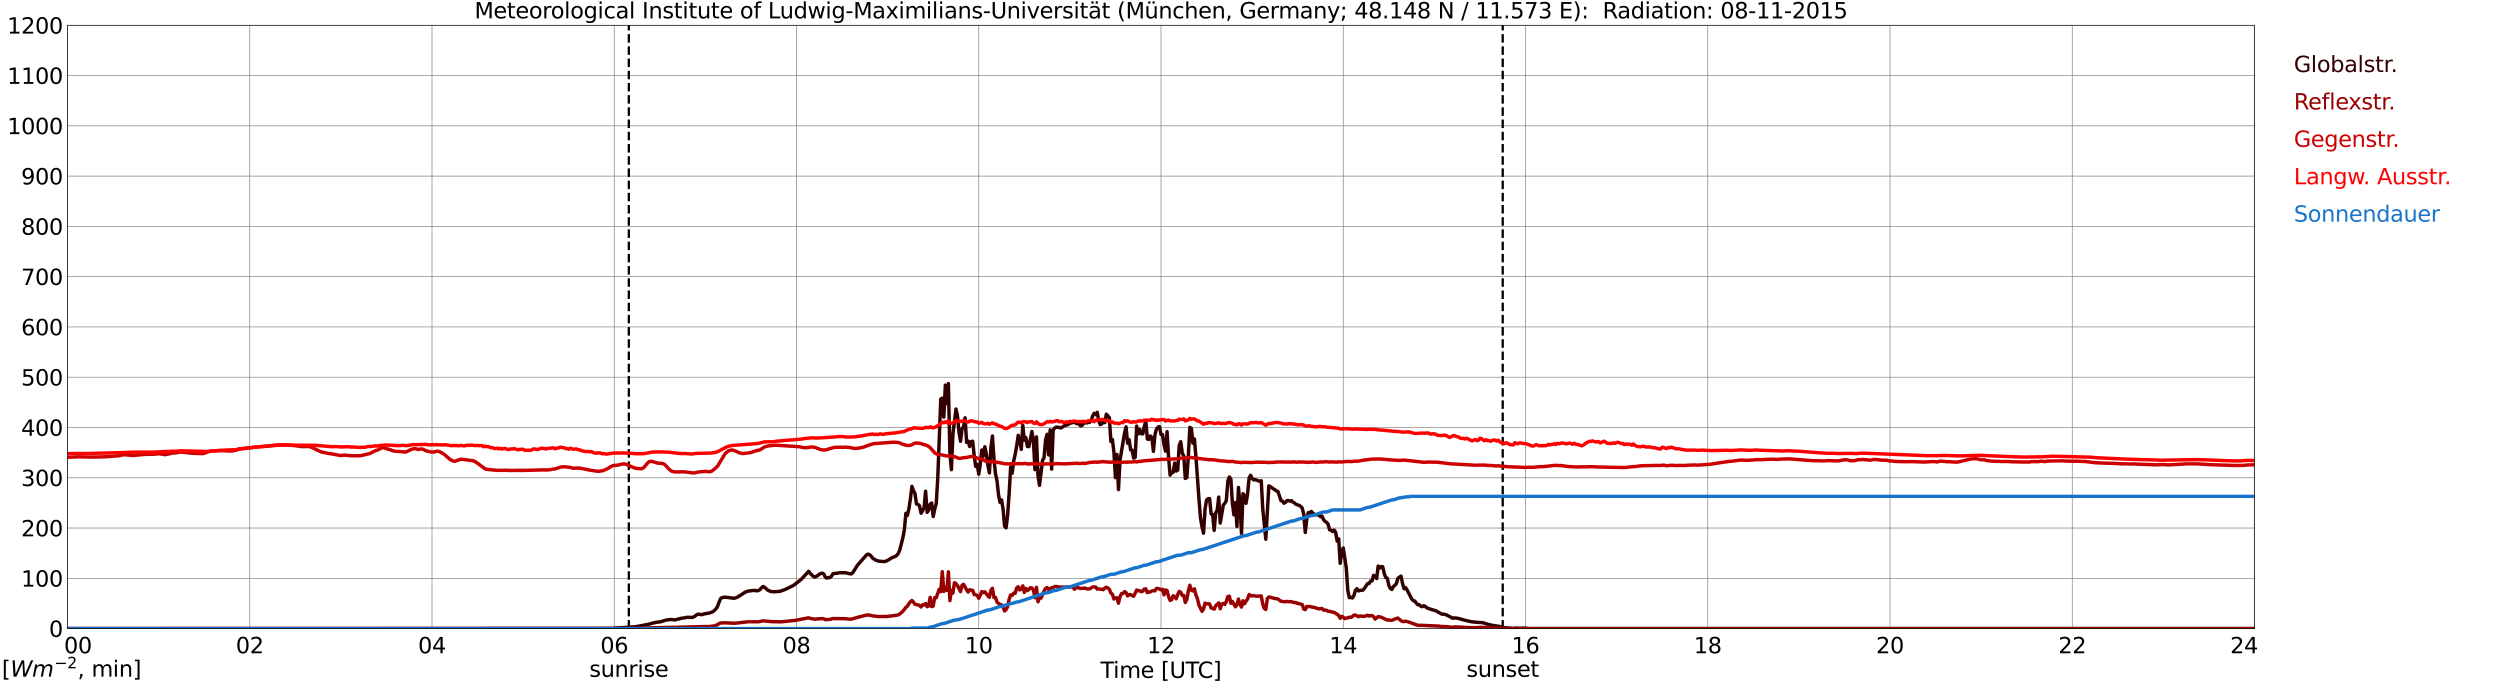 <?xml version="1.0" encoding="utf-8" standalone="no"?>
<!DOCTYPE svg PUBLIC "-//W3C//DTD SVG 1.1//EN"
  "http://www.w3.org/Graphics/SVG/1.1/DTD/svg11.dtd">
<svg xmlns:xlink="http://www.w3.org/1999/xlink" width="1085.4pt" height="296.64pt" viewBox="0 0 1085.4 296.64" xmlns="http://www.w3.org/2000/svg" version="1.1">
 <defs>
  <style type="text/css">*{stroke-linejoin: round; stroke-linecap: butt}</style>
 </defs>
 <g id="figure_1">
  <g id="patch_1">
   <path d="M 0 296.64 
L 1085.4 296.64 
L 1085.4 0 
L 0 0 
z
" style="fill: #ffffff"/>
  </g>
  <g id="axes_1">
   <g id="patch_2">
    <path d="M 29.306 272.909 
L 978.814 272.909 
L 978.814 10.976 
L 29.306 10.976 
z
" style="fill: #ffffff"/>
   </g>
   <g id="patch_3">
    <path d="M 978.814 272.909 
L 978.814 272.909 
L 978.814 10.976 
L 978.814 10.976 
z
" clip-path="url(#pa1c60760ec)" style="fill: #d3d3d3; opacity: 0.25; stroke: #d3d3d3; stroke-linejoin: miter"/>
   </g>
   <g id="matplotlib.axis_1">
    <g id="xtick_1">
     <g id="line2d_1">
      <path d="M 29.306 272.909 
L 29.306 10.976 
" clip-path="url(#pa1c60760ec)" style="fill: none; stroke: #808080; stroke-width: 0.3; stroke-linecap: square"/>
     </g>
     <g id="line2d_2"/>
     <g id="text_1">
      <!--    00 -->
      <g transform="translate(18.733 283.627) scale(0.095 -0.095)">
       <defs>
        <path id="DejaVuSans-20" transform="scale(0.016)"/>
        <path id="DejaVuSans-30" d="M 2034 4250 
Q 1547 4250 1301 3770 
Q 1056 3291 1056 2328 
Q 1056 1369 1301 889 
Q 1547 409 2034 409 
Q 2525 409 2770 889 
Q 3016 1369 3016 2328 
Q 3016 3291 2770 3770 
Q 2525 4250 2034 4250 
z
M 2034 4750 
Q 2819 4750 3233 4129 
Q 3647 3509 3647 2328 
Q 3647 1150 3233 529 
Q 2819 -91 2034 -91 
Q 1250 -91 836 529 
Q 422 1150 422 2328 
Q 422 3509 836 4129 
Q 1250 4750 2034 4750 
z
" transform="scale(0.016)"/>
       </defs>
       <use xlink:href="#DejaVuSans-20"/>
       <use xlink:href="#DejaVuSans-20" transform="translate(31.787 0)"/>
       <use xlink:href="#DejaVuSans-20" transform="translate(63.574 0)"/>
       <use xlink:href="#DejaVuSans-30" transform="translate(95.361 0)"/>
       <use xlink:href="#DejaVuSans-30" transform="translate(158.984 0)"/>
      </g>
     </g>
    </g>
    <g id="xtick_2">
     <g id="line2d_3">
      <path d="M 108.431 272.909 
L 108.431 10.976 
" clip-path="url(#pa1c60760ec)" style="fill: none; stroke: #808080; stroke-width: 0.3; stroke-linecap: square"/>
     </g>
     <g id="line2d_4"/>
     <g id="text_2">
      <!-- 02 -->
      <g transform="translate(102.387 283.627) scale(0.095 -0.095)">
       <defs>
        <path id="DejaVuSans-32" d="M 1228 531 
L 3431 531 
L 3431 0 
L 469 0 
L 469 531 
Q 828 903 1448 1529 
Q 2069 2156 2228 2338 
Q 2531 2678 2651 2914 
Q 2772 3150 2772 3378 
Q 2772 3750 2511 3984 
Q 2250 4219 1831 4219 
Q 1534 4219 1204 4116 
Q 875 4013 500 3803 
L 500 4441 
Q 881 4594 1212 4672 
Q 1544 4750 1819 4750 
Q 2544 4750 2975 4387 
Q 3406 4025 3406 3419 
Q 3406 3131 3298 2873 
Q 3191 2616 2906 2266 
Q 2828 2175 2409 1742 
Q 1991 1309 1228 531 
z
" transform="scale(0.016)"/>
       </defs>
       <use xlink:href="#DejaVuSans-30"/>
       <use xlink:href="#DejaVuSans-32" transform="translate(63.623 0)"/>
      </g>
     </g>
    </g>
    <g id="xtick_3">
     <g id="line2d_5">
      <path d="M 187.557 272.909 
L 187.557 10.976 
" clip-path="url(#pa1c60760ec)" style="fill: none; stroke: #808080; stroke-width: 0.3; stroke-linecap: square"/>
     </g>
     <g id="line2d_6"/>
     <g id="text_3">
      <!-- 04 -->
      <g transform="translate(181.513 283.627) scale(0.095 -0.095)">
       <defs>
        <path id="DejaVuSans-34" d="M 2419 4116 
L 825 1625 
L 2419 1625 
L 2419 4116 
z
M 2253 4666 
L 3047 4666 
L 3047 1625 
L 3713 1625 
L 3713 1100 
L 3047 1100 
L 3047 0 
L 2419 0 
L 2419 1100 
L 313 1100 
L 313 1709 
L 2253 4666 
z
" transform="scale(0.016)"/>
       </defs>
       <use xlink:href="#DejaVuSans-30"/>
       <use xlink:href="#DejaVuSans-34" transform="translate(63.623 0)"/>
      </g>
     </g>
    </g>
    <g id="xtick_4">
     <g id="line2d_7">
      <path d="M 266.683 272.909 
L 266.683 10.976 
" clip-path="url(#pa1c60760ec)" style="fill: none; stroke: #808080; stroke-width: 0.3; stroke-linecap: square"/>
     </g>
     <g id="line2d_8"/>
     <g id="text_4">
      <!-- 06 -->
      <g transform="translate(260.638 283.627) scale(0.095 -0.095)">
       <defs>
        <path id="DejaVuSans-36" d="M 2113 2584 
Q 1688 2584 1439 2293 
Q 1191 2003 1191 1497 
Q 1191 994 1439 701 
Q 1688 409 2113 409 
Q 2538 409 2786 701 
Q 3034 994 3034 1497 
Q 3034 2003 2786 2293 
Q 2538 2584 2113 2584 
z
M 3366 4563 
L 3366 3988 
Q 3128 4100 2886 4159 
Q 2644 4219 2406 4219 
Q 1781 4219 1451 3797 
Q 1122 3375 1075 2522 
Q 1259 2794 1537 2939 
Q 1816 3084 2150 3084 
Q 2853 3084 3261 2657 
Q 3669 2231 3669 1497 
Q 3669 778 3244 343 
Q 2819 -91 2113 -91 
Q 1303 -91 875 529 
Q 447 1150 447 2328 
Q 447 3434 972 4092 
Q 1497 4750 2381 4750 
Q 2619 4750 2861 4703 
Q 3103 4656 3366 4563 
z
" transform="scale(0.016)"/>
       </defs>
       <use xlink:href="#DejaVuSans-30"/>
       <use xlink:href="#DejaVuSans-36" transform="translate(63.623 0)"/>
      </g>
     </g>
    </g>
    <g id="xtick_5">
     <g id="line2d_9">
      <path d="M 345.808 272.909 
L 345.808 10.976 
" clip-path="url(#pa1c60760ec)" style="fill: none; stroke: #808080; stroke-width: 0.3; stroke-linecap: square"/>
     </g>
     <g id="line2d_10"/>
     <g id="text_5">
      <!-- 08 -->
      <g transform="translate(339.764 283.627) scale(0.095 -0.095)">
       <defs>
        <path id="DejaVuSans-38" d="M 2034 2216 
Q 1584 2216 1326 1975 
Q 1069 1734 1069 1313 
Q 1069 891 1326 650 
Q 1584 409 2034 409 
Q 2484 409 2743 651 
Q 3003 894 3003 1313 
Q 3003 1734 2745 1975 
Q 2488 2216 2034 2216 
z
M 1403 2484 
Q 997 2584 770 2862 
Q 544 3141 544 3541 
Q 544 4100 942 4425 
Q 1341 4750 2034 4750 
Q 2731 4750 3128 4425 
Q 3525 4100 3525 3541 
Q 3525 3141 3298 2862 
Q 3072 2584 2669 2484 
Q 3125 2378 3379 2068 
Q 3634 1759 3634 1313 
Q 3634 634 3220 271 
Q 2806 -91 2034 -91 
Q 1263 -91 848 271 
Q 434 634 434 1313 
Q 434 1759 690 2068 
Q 947 2378 1403 2484 
z
M 1172 3481 
Q 1172 3119 1398 2916 
Q 1625 2713 2034 2713 
Q 2441 2713 2670 2916 
Q 2900 3119 2900 3481 
Q 2900 3844 2670 4047 
Q 2441 4250 2034 4250 
Q 1625 4250 1398 4047 
Q 1172 3844 1172 3481 
z
" transform="scale(0.016)"/>
       </defs>
       <use xlink:href="#DejaVuSans-30"/>
       <use xlink:href="#DejaVuSans-38" transform="translate(63.623 0)"/>
      </g>
     </g>
    </g>
    <g id="xtick_6">
     <g id="line2d_11">
      <path d="M 424.934 272.909 
L 424.934 10.976 
" clip-path="url(#pa1c60760ec)" style="fill: none; stroke: #808080; stroke-width: 0.3; stroke-linecap: square"/>
     </g>
     <g id="line2d_12"/>
     <g id="text_6">
      <!-- 10 -->
      <g transform="translate(418.89 283.627) scale(0.095 -0.095)">
       <defs>
        <path id="DejaVuSans-31" d="M 794 531 
L 1825 531 
L 1825 4091 
L 703 3866 
L 703 4441 
L 1819 4666 
L 2450 4666 
L 2450 531 
L 3481 531 
L 3481 0 
L 794 0 
L 794 531 
z
" transform="scale(0.016)"/>
       </defs>
       <use xlink:href="#DejaVuSans-31"/>
       <use xlink:href="#DejaVuSans-30" transform="translate(63.623 0)"/>
      </g>
     </g>
    </g>
    <g id="xtick_7">
     <g id="line2d_13">
      <path d="M 504.06 272.909 
L 504.06 10.976 
" clip-path="url(#pa1c60760ec)" style="fill: none; stroke: #808080; stroke-width: 0.3; stroke-linecap: square"/>
     </g>
     <g id="line2d_14"/>
     <g id="text_7">
      <!-- 12 -->
      <g transform="translate(498.015 283.627) scale(0.095 -0.095)">
       <use xlink:href="#DejaVuSans-31"/>
       <use xlink:href="#DejaVuSans-32" transform="translate(63.623 0)"/>
      </g>
     </g>
    </g>
    <g id="xtick_8">
     <g id="line2d_15">
      <path d="M 583.185 272.909 
L 583.185 10.976 
" clip-path="url(#pa1c60760ec)" style="fill: none; stroke: #808080; stroke-width: 0.3; stroke-linecap: square"/>
     </g>
     <g id="line2d_16"/>
     <g id="text_8">
      <!-- 14 -->
      <g transform="translate(577.141 283.627) scale(0.095 -0.095)">
       <use xlink:href="#DejaVuSans-31"/>
       <use xlink:href="#DejaVuSans-34" transform="translate(63.623 0)"/>
      </g>
     </g>
    </g>
    <g id="xtick_9">
     <g id="line2d_17">
      <path d="M 662.311 272.909 
L 662.311 10.976 
" clip-path="url(#pa1c60760ec)" style="fill: none; stroke: #808080; stroke-width: 0.3; stroke-linecap: square"/>
     </g>
     <g id="line2d_18"/>
     <g id="text_9">
      <!-- 16 -->
      <g transform="translate(656.267 283.627) scale(0.095 -0.095)">
       <use xlink:href="#DejaVuSans-31"/>
       <use xlink:href="#DejaVuSans-36" transform="translate(63.623 0)"/>
      </g>
     </g>
    </g>
    <g id="xtick_10">
     <g id="line2d_19">
      <path d="M 741.437 272.909 
L 741.437 10.976 
" clip-path="url(#pa1c60760ec)" style="fill: none; stroke: #808080; stroke-width: 0.3; stroke-linecap: square"/>
     </g>
     <g id="line2d_20"/>
     <g id="text_10">
      <!-- 18 -->
      <g transform="translate(735.392 283.627) scale(0.095 -0.095)">
       <use xlink:href="#DejaVuSans-31"/>
       <use xlink:href="#DejaVuSans-38" transform="translate(63.623 0)"/>
      </g>
     </g>
    </g>
    <g id="xtick_11">
     <g id="line2d_21">
      <path d="M 820.562 272.909 
L 820.562 10.976 
" clip-path="url(#pa1c60760ec)" style="fill: none; stroke: #808080; stroke-width: 0.3; stroke-linecap: square"/>
     </g>
     <g id="line2d_22"/>
     <g id="text_11">
      <!-- 20 -->
      <g transform="translate(814.518 283.627) scale(0.095 -0.095)">
       <use xlink:href="#DejaVuSans-32"/>
       <use xlink:href="#DejaVuSans-30" transform="translate(63.623 0)"/>
      </g>
     </g>
    </g>
    <g id="xtick_12">
     <g id="line2d_23">
      <path d="M 899.688 272.909 
L 899.688 10.976 
" clip-path="url(#pa1c60760ec)" style="fill: none; stroke: #808080; stroke-width: 0.3; stroke-linecap: square"/>
     </g>
     <g id="line2d_24"/>
     <g id="text_12">
      <!-- 22 -->
      <g transform="translate(893.644 283.627) scale(0.095 -0.095)">
       <use xlink:href="#DejaVuSans-32"/>
       <use xlink:href="#DejaVuSans-32" transform="translate(63.623 0)"/>
      </g>
     </g>
    </g>
    <g id="xtick_13">
     <g id="line2d_25">
      <path d="M 978.814 272.909 
L 978.814 10.976 
" clip-path="url(#pa1c60760ec)" style="fill: none; stroke: #808080; stroke-width: 0.3; stroke-linecap: square"/>
     </g>
     <g id="line2d_26"/>
     <g id="text_13">
      <!-- 24    -->
      <g transform="translate(968.241 283.627) scale(0.095 -0.095)">
       <use xlink:href="#DejaVuSans-32"/>
       <use xlink:href="#DejaVuSans-34" transform="translate(63.623 0)"/>
       <use xlink:href="#DejaVuSans-20" transform="translate(127.246 0)"/>
       <use xlink:href="#DejaVuSans-20" transform="translate(159.033 0)"/>
       <use xlink:href="#DejaVuSans-20" transform="translate(190.82 0)"/>
      </g>
     </g>
    </g>
    <g id="text_14">
     <!-- Time [UTC] -->
     <g transform="translate(477.806 294.322) scale(0.095 -0.095)">
      <defs>
       <path id="DejaVuSans-54" d="M -19 4666 
L 3928 4666 
L 3928 4134 
L 2272 4134 
L 2272 0 
L 1638 0 
L 1638 4134 
L -19 4134 
L -19 4666 
z
" transform="scale(0.016)"/>
       <path id="DejaVuSans-69" d="M 603 3500 
L 1178 3500 
L 1178 0 
L 603 0 
L 603 3500 
z
M 603 4863 
L 1178 4863 
L 1178 4134 
L 603 4134 
L 603 4863 
z
" transform="scale(0.016)"/>
       <path id="DejaVuSans-6d" d="M 3328 2828 
Q 3544 3216 3844 3400 
Q 4144 3584 4550 3584 
Q 5097 3584 5394 3201 
Q 5691 2819 5691 2113 
L 5691 0 
L 5113 0 
L 5113 2094 
Q 5113 2597 4934 2840 
Q 4756 3084 4391 3084 
Q 3944 3084 3684 2787 
Q 3425 2491 3425 1978 
L 3425 0 
L 2847 0 
L 2847 2094 
Q 2847 2600 2669 2842 
Q 2491 3084 2119 3084 
Q 1678 3084 1418 2786 
Q 1159 2488 1159 1978 
L 1159 0 
L 581 0 
L 581 3500 
L 1159 3500 
L 1159 2956 
Q 1356 3278 1631 3431 
Q 1906 3584 2284 3584 
Q 2666 3584 2933 3390 
Q 3200 3197 3328 2828 
z
" transform="scale(0.016)"/>
       <path id="DejaVuSans-65" d="M 3597 1894 
L 3597 1613 
L 953 1613 
Q 991 1019 1311 708 
Q 1631 397 2203 397 
Q 2534 397 2845 478 
Q 3156 559 3463 722 
L 3463 178 
Q 3153 47 2828 -22 
Q 2503 -91 2169 -91 
Q 1331 -91 842 396 
Q 353 884 353 1716 
Q 353 2575 817 3079 
Q 1281 3584 2069 3584 
Q 2775 3584 3186 3129 
Q 3597 2675 3597 1894 
z
M 3022 2063 
Q 3016 2534 2758 2815 
Q 2500 3097 2075 3097 
Q 1594 3097 1305 2825 
Q 1016 2553 972 2059 
L 3022 2063 
z
" transform="scale(0.016)"/>
       <path id="DejaVuSans-5b" d="M 550 4863 
L 1875 4863 
L 1875 4416 
L 1125 4416 
L 1125 -397 
L 1875 -397 
L 1875 -844 
L 550 -844 
L 550 4863 
z
" transform="scale(0.016)"/>
       <path id="DejaVuSans-55" d="M 556 4666 
L 1191 4666 
L 1191 1831 
Q 1191 1081 1462 751 
Q 1734 422 2344 422 
Q 2950 422 3222 751 
Q 3494 1081 3494 1831 
L 3494 4666 
L 4128 4666 
L 4128 1753 
Q 4128 841 3676 375 
Q 3225 -91 2344 -91 
Q 1459 -91 1007 375 
Q 556 841 556 1753 
L 556 4666 
z
" transform="scale(0.016)"/>
       <path id="DejaVuSans-43" d="M 4122 4306 
L 4122 3641 
Q 3803 3938 3442 4084 
Q 3081 4231 2675 4231 
Q 1875 4231 1450 3742 
Q 1025 3253 1025 2328 
Q 1025 1406 1450 917 
Q 1875 428 2675 428 
Q 3081 428 3442 575 
Q 3803 722 4122 1019 
L 4122 359 
Q 3791 134 3420 21 
Q 3050 -91 2638 -91 
Q 1578 -91 968 557 
Q 359 1206 359 2328 
Q 359 3453 968 4101 
Q 1578 4750 2638 4750 
Q 3056 4750 3426 4639 
Q 3797 4528 4122 4306 
z
" transform="scale(0.016)"/>
       <path id="DejaVuSans-5d" d="M 1947 4863 
L 1947 -844 
L 622 -844 
L 622 -397 
L 1369 -397 
L 1369 4416 
L 622 4416 
L 622 4863 
L 1947 4863 
z
" transform="scale(0.016)"/>
      </defs>
      <use xlink:href="#DejaVuSans-54"/>
      <use xlink:href="#DejaVuSans-69" transform="translate(57.959 0)"/>
      <use xlink:href="#DejaVuSans-6d" transform="translate(85.742 0)"/>
      <use xlink:href="#DejaVuSans-65" transform="translate(183.154 0)"/>
      <use xlink:href="#DejaVuSans-20" transform="translate(244.678 0)"/>
      <use xlink:href="#DejaVuSans-5b" transform="translate(276.465 0)"/>
      <use xlink:href="#DejaVuSans-55" transform="translate(315.479 0)"/>
      <use xlink:href="#DejaVuSans-54" transform="translate(388.672 0)"/>
      <use xlink:href="#DejaVuSans-43" transform="translate(443.881 0)"/>
      <use xlink:href="#DejaVuSans-5d" transform="translate(513.705 0)"/>
     </g>
    </g>
   </g>
   <g id="matplotlib.axis_2">
    <g id="ytick_1">
     <g id="line2d_27">
      <path d="M 29.306 272.909 
L 978.814 272.909 
" clip-path="url(#pa1c60760ec)" style="fill: none; stroke: #808080; stroke-width: 0.3; stroke-linecap: square"/>
     </g>
     <g id="line2d_28"/>
     <g id="text_15">
      <!-- 0 -->
      <g transform="translate(21.261 276.518) scale(0.095 -0.095)">
       <use xlink:href="#DejaVuSans-30"/>
      </g>
     </g>
    </g>
    <g id="ytick_2">
     <g id="line2d_29">
      <path d="M 29.306 251.081 
L 978.814 251.081 
" clip-path="url(#pa1c60760ec)" style="fill: none; stroke: #808080; stroke-width: 0.3; stroke-linecap: square"/>
     </g>
     <g id="line2d_30"/>
     <g id="text_16">
      <!-- 100 -->
      <g transform="translate(9.173 254.69) scale(0.095 -0.095)">
       <use xlink:href="#DejaVuSans-31"/>
       <use xlink:href="#DejaVuSans-30" transform="translate(63.623 0)"/>
       <use xlink:href="#DejaVuSans-30" transform="translate(127.246 0)"/>
      </g>
     </g>
    </g>
    <g id="ytick_3">
     <g id="line2d_31">
      <path d="M 29.306 229.253 
L 978.814 229.253 
" clip-path="url(#pa1c60760ec)" style="fill: none; stroke: #808080; stroke-width: 0.3; stroke-linecap: square"/>
     </g>
     <g id="line2d_32"/>
     <g id="text_17">
      <!-- 200 -->
      <g transform="translate(9.173 232.863) scale(0.095 -0.095)">
       <use xlink:href="#DejaVuSans-32"/>
       <use xlink:href="#DejaVuSans-30" transform="translate(63.623 0)"/>
       <use xlink:href="#DejaVuSans-30" transform="translate(127.246 0)"/>
      </g>
     </g>
    </g>
    <g id="ytick_4">
     <g id="line2d_33">
      <path d="M 29.306 207.426 
L 978.814 207.426 
" clip-path="url(#pa1c60760ec)" style="fill: none; stroke: #808080; stroke-width: 0.3; stroke-linecap: square"/>
     </g>
     <g id="line2d_34"/>
     <g id="text_18">
      <!-- 300 -->
      <g transform="translate(9.173 211.035) scale(0.095 -0.095)">
       <defs>
        <path id="DejaVuSans-33" d="M 2597 2516 
Q 3050 2419 3304 2112 
Q 3559 1806 3559 1356 
Q 3559 666 3084 287 
Q 2609 -91 1734 -91 
Q 1441 -91 1130 -33 
Q 819 25 488 141 
L 488 750 
Q 750 597 1062 519 
Q 1375 441 1716 441 
Q 2309 441 2620 675 
Q 2931 909 2931 1356 
Q 2931 1769 2642 2001 
Q 2353 2234 1838 2234 
L 1294 2234 
L 1294 2753 
L 1863 2753 
Q 2328 2753 2575 2939 
Q 2822 3125 2822 3475 
Q 2822 3834 2567 4026 
Q 2313 4219 1838 4219 
Q 1578 4219 1281 4162 
Q 984 4106 628 3988 
L 628 4550 
Q 988 4650 1302 4700 
Q 1616 4750 1894 4750 
Q 2613 4750 3031 4423 
Q 3450 4097 3450 3541 
Q 3450 3153 3228 2886 
Q 3006 2619 2597 2516 
z
" transform="scale(0.016)"/>
       </defs>
       <use xlink:href="#DejaVuSans-33"/>
       <use xlink:href="#DejaVuSans-30" transform="translate(63.623 0)"/>
       <use xlink:href="#DejaVuSans-30" transform="translate(127.246 0)"/>
      </g>
     </g>
    </g>
    <g id="ytick_5">
     <g id="line2d_35">
      <path d="M 29.306 185.598 
L 978.814 185.598 
" clip-path="url(#pa1c60760ec)" style="fill: none; stroke: #808080; stroke-width: 0.3; stroke-linecap: square"/>
     </g>
     <g id="line2d_36"/>
     <g id="text_19">
      <!-- 400 -->
      <g transform="translate(9.173 189.207) scale(0.095 -0.095)">
       <use xlink:href="#DejaVuSans-34"/>
       <use xlink:href="#DejaVuSans-30" transform="translate(63.623 0)"/>
       <use xlink:href="#DejaVuSans-30" transform="translate(127.246 0)"/>
      </g>
     </g>
    </g>
    <g id="ytick_6">
     <g id="line2d_37">
      <path d="M 29.306 163.77 
L 978.814 163.77 
" clip-path="url(#pa1c60760ec)" style="fill: none; stroke: #808080; stroke-width: 0.3; stroke-linecap: square"/>
     </g>
     <g id="line2d_38"/>
     <g id="text_20">
      <!-- 500 -->
      <g transform="translate(9.173 167.379) scale(0.095 -0.095)">
       <defs>
        <path id="DejaVuSans-35" d="M 691 4666 
L 3169 4666 
L 3169 4134 
L 1269 4134 
L 1269 2991 
Q 1406 3038 1543 3061 
Q 1681 3084 1819 3084 
Q 2600 3084 3056 2656 
Q 3513 2228 3513 1497 
Q 3513 744 3044 326 
Q 2575 -91 1722 -91 
Q 1428 -91 1123 -41 
Q 819 9 494 109 
L 494 744 
Q 775 591 1075 516 
Q 1375 441 1709 441 
Q 2250 441 2565 725 
Q 2881 1009 2881 1497 
Q 2881 1984 2565 2268 
Q 2250 2553 1709 2553 
Q 1456 2553 1204 2497 
Q 953 2441 691 2322 
L 691 4666 
z
" transform="scale(0.016)"/>
       </defs>
       <use xlink:href="#DejaVuSans-35"/>
       <use xlink:href="#DejaVuSans-30" transform="translate(63.623 0)"/>
       <use xlink:href="#DejaVuSans-30" transform="translate(127.246 0)"/>
      </g>
     </g>
    </g>
    <g id="ytick_7">
     <g id="line2d_39">
      <path d="M 29.306 141.942 
L 978.814 141.942 
" clip-path="url(#pa1c60760ec)" style="fill: none; stroke: #808080; stroke-width: 0.3; stroke-linecap: square"/>
     </g>
     <g id="line2d_40"/>
     <g id="text_21">
      <!-- 600 -->
      <g transform="translate(9.173 145.551) scale(0.095 -0.095)">
       <use xlink:href="#DejaVuSans-36"/>
       <use xlink:href="#DejaVuSans-30" transform="translate(63.623 0)"/>
       <use xlink:href="#DejaVuSans-30" transform="translate(127.246 0)"/>
      </g>
     </g>
    </g>
    <g id="ytick_8">
     <g id="line2d_41">
      <path d="M 29.306 120.114 
L 978.814 120.114 
" clip-path="url(#pa1c60760ec)" style="fill: none; stroke: #808080; stroke-width: 0.3; stroke-linecap: square"/>
     </g>
     <g id="line2d_42"/>
     <g id="text_22">
      <!-- 700 -->
      <g transform="translate(9.173 123.724) scale(0.095 -0.095)">
       <defs>
        <path id="DejaVuSans-37" d="M 525 4666 
L 3525 4666 
L 3525 4397 
L 1831 0 
L 1172 0 
L 2766 4134 
L 525 4134 
L 525 4666 
z
" transform="scale(0.016)"/>
       </defs>
       <use xlink:href="#DejaVuSans-37"/>
       <use xlink:href="#DejaVuSans-30" transform="translate(63.623 0)"/>
       <use xlink:href="#DejaVuSans-30" transform="translate(127.246 0)"/>
      </g>
     </g>
    </g>
    <g id="ytick_9">
     <g id="line2d_43">
      <path d="M 29.306 98.287 
L 978.814 98.287 
" clip-path="url(#pa1c60760ec)" style="fill: none; stroke: #808080; stroke-width: 0.3; stroke-linecap: square"/>
     </g>
     <g id="line2d_44"/>
     <g id="text_23">
      <!-- 800 -->
      <g transform="translate(9.173 101.896) scale(0.095 -0.095)">
       <use xlink:href="#DejaVuSans-38"/>
       <use xlink:href="#DejaVuSans-30" transform="translate(63.623 0)"/>
       <use xlink:href="#DejaVuSans-30" transform="translate(127.246 0)"/>
      </g>
     </g>
    </g>
    <g id="ytick_10">
     <g id="line2d_45">
      <path d="M 29.306 76.459 
L 978.814 76.459 
" clip-path="url(#pa1c60760ec)" style="fill: none; stroke: #808080; stroke-width: 0.3; stroke-linecap: square"/>
     </g>
     <g id="line2d_46"/>
     <g id="text_24">
      <!-- 900 -->
      <g transform="translate(9.173 80.068) scale(0.095 -0.095)">
       <defs>
        <path id="DejaVuSans-39" d="M 703 97 
L 703 672 
Q 941 559 1184 500 
Q 1428 441 1663 441 
Q 2288 441 2617 861 
Q 2947 1281 2994 2138 
Q 2813 1869 2534 1725 
Q 2256 1581 1919 1581 
Q 1219 1581 811 2004 
Q 403 2428 403 3163 
Q 403 3881 828 4315 
Q 1253 4750 1959 4750 
Q 2769 4750 3195 4129 
Q 3622 3509 3622 2328 
Q 3622 1225 3098 567 
Q 2575 -91 1691 -91 
Q 1453 -91 1209 -44 
Q 966 3 703 97 
z
M 1959 2075 
Q 2384 2075 2632 2365 
Q 2881 2656 2881 3163 
Q 2881 3666 2632 3958 
Q 2384 4250 1959 4250 
Q 1534 4250 1286 3958 
Q 1038 3666 1038 3163 
Q 1038 2656 1286 2365 
Q 1534 2075 1959 2075 
z
" transform="scale(0.016)"/>
       </defs>
       <use xlink:href="#DejaVuSans-39"/>
       <use xlink:href="#DejaVuSans-30" transform="translate(63.623 0)"/>
       <use xlink:href="#DejaVuSans-30" transform="translate(127.246 0)"/>
      </g>
     </g>
    </g>
    <g id="ytick_11">
     <g id="line2d_47">
      <path d="M 29.306 54.631 
L 978.814 54.631 
" clip-path="url(#pa1c60760ec)" style="fill: none; stroke: #808080; stroke-width: 0.3; stroke-linecap: square"/>
     </g>
     <g id="line2d_48"/>
     <g id="text_25">
      <!-- 1000 -->
      <g transform="translate(3.128 58.24) scale(0.095 -0.095)">
       <use xlink:href="#DejaVuSans-31"/>
       <use xlink:href="#DejaVuSans-30" transform="translate(63.623 0)"/>
       <use xlink:href="#DejaVuSans-30" transform="translate(127.246 0)"/>
       <use xlink:href="#DejaVuSans-30" transform="translate(190.869 0)"/>
      </g>
     </g>
    </g>
    <g id="ytick_12">
     <g id="line2d_49">
      <path d="M 29.306 32.803 
L 978.814 32.803 
" clip-path="url(#pa1c60760ec)" style="fill: none; stroke: #808080; stroke-width: 0.3; stroke-linecap: square"/>
     </g>
     <g id="line2d_50"/>
     <g id="text_26">
      <!-- 1100 -->
      <g transform="translate(3.128 36.413) scale(0.095 -0.095)">
       <use xlink:href="#DejaVuSans-31"/>
       <use xlink:href="#DejaVuSans-31" transform="translate(63.623 0)"/>
       <use xlink:href="#DejaVuSans-30" transform="translate(127.246 0)"/>
       <use xlink:href="#DejaVuSans-30" transform="translate(190.869 0)"/>
      </g>
     </g>
    </g>
    <g id="ytick_13">
     <g id="line2d_51">
      <path d="M 29.306 10.976 
L 978.814 10.976 
" clip-path="url(#pa1c60760ec)" style="fill: none; stroke: #808080; stroke-width: 0.3; stroke-linecap: square"/>
     </g>
     <g id="line2d_52"/>
     <g id="text_27">
      <!-- 1200 -->
      <g transform="translate(3.128 14.585) scale(0.095 -0.095)">
       <use xlink:href="#DejaVuSans-31"/>
       <use xlink:href="#DejaVuSans-32" transform="translate(63.623 0)"/>
       <use xlink:href="#DejaVuSans-30" transform="translate(127.246 0)"/>
       <use xlink:href="#DejaVuSans-30" transform="translate(190.869 0)"/>
      </g>
     </g>
    </g>
   </g>
   <g id="line2d_53">
    <path d="M 273.013 272.909 
L 273.013 10.976 
" clip-path="url(#pa1c60760ec)" style="fill: none; stroke-dasharray: 3.7,1.6; stroke-dashoffset: 0; stroke: #000000"/>
   </g>
   <g id="line2d_54">
    <path d="M 652.42 272.909 
L 652.42 10.976 
" clip-path="url(#pa1c60760ec)" style="fill: none; stroke-dasharray: 3.7,1.6; stroke-dashoffset: 0; stroke: #000000"/>
   </g>
   <g id="line2d_55">
    <path d="M 29.306 272.909 
L 266.023 272.891 
L 267.342 272.658 
L 275.914 272.116 
L 281.849 270.973 
L 283.827 270.412 
L 285.145 270.161 
L 286.464 270.025 
L 287.783 269.656 
L 289.102 269.231 
L 291.08 268.96 
L 293.058 269.133 
L 295.696 268.456 
L 297.014 268.262 
L 298.333 268.011 
L 300.311 268.067 
L 300.971 267.932 
L 301.63 267.585 
L 302.289 267.041 
L 302.949 266.673 
L 303.608 266.692 
L 304.267 266.828 
L 304.927 266.828 
L 305.586 266.557 
L 308.224 266.092 
L 309.543 265.531 
L 310.202 265.007 
L 310.861 264.311 
L 311.521 263.342 
L 312.18 261.445 
L 312.839 259.895 
L 313.499 259.45 
L 314.818 259.256 
L 318.774 259.76 
L 320.093 259.295 
L 322.071 258.075 
L 323.39 257.164 
L 324.708 256.641 
L 327.346 256.331 
L 328.665 256.505 
L 329.324 256.37 
L 329.983 255.944 
L 330.643 255.189 
L 331.302 254.626 
L 331.961 254.975 
L 333.28 256.215 
L 334.599 256.776 
L 335.918 256.931 
L 338.555 256.739 
L 339.874 256.311 
L 341.193 255.789 
L 344.49 254.161 
L 347.787 251.625 
L 351.083 248.043 
L 351.743 248.914 
L 353.062 250.21 
L 353.721 250.579 
L 355.04 249.863 
L 355.699 249.32 
L 356.359 249.01 
L 357.018 248.835 
L 357.677 249.223 
L 358.337 250.618 
L 358.996 251.005 
L 359.655 250.714 
L 360.315 250.773 
L 360.974 250.21 
L 361.634 249.108 
L 362.293 248.953 
L 362.952 248.97 
L 364.271 248.7 
L 364.93 248.643 
L 365.59 248.7 
L 366.909 248.623 
L 368.887 249.108 
L 369.546 249.184 
L 370.206 248.719 
L 372.184 245.524 
L 376.14 240.992 
L 376.799 240.584 
L 377.459 240.798 
L 378.118 241.302 
L 378.777 242.232 
L 380.096 243.142 
L 381.415 243.607 
L 383.393 243.799 
L 384.053 243.799 
L 384.712 243.607 
L 385.371 243.297 
L 387.349 242.077 
L 388.668 241.612 
L 389.328 241.088 
L 389.987 240.313 
L 390.646 238.744 
L 391.965 233.573 
L 392.624 230.126 
L 393.284 222.862 
L 393.943 223.792 
L 394.603 220.869 
L 395.262 216.606 
L 395.921 211.145 
L 396.581 213.024 
L 397.24 214.245 
L 397.899 218.796 
L 398.559 218.97 
L 399.218 219.61 
L 399.878 222.805 
L 400.537 221.817 
L 401.196 220.385 
L 401.856 213.256 
L 402.515 222.436 
L 403.175 221.507 
L 403.834 218.894 
L 404.493 218.39 
L 405.153 224.237 
L 405.812 221.061 
L 406.471 218.756 
L 407.131 207.718 
L 408.45 173.224 
L 409.109 172.874 
L 409.768 181.106 
L 410.428 167.219 
L 411.087 175.256 
L 411.746 166.522 
L 412.406 196.833 
L 413.065 203.903 
L 413.725 188.331 
L 415.043 177.6 
L 415.703 180.582 
L 416.362 187.612 
L 417.022 191.603 
L 417.681 186.237 
L 418.34 185.172 
L 419 181.396 
L 419.659 192.087 
L 420.318 191.487 
L 420.978 193.831 
L 421.637 191.738 
L 422.297 191.546 
L 422.956 197.878 
L 423.615 202.508 
L 424.275 201.598 
L 424.934 205.858 
L 425.593 201.443 
L 426.253 195.381 
L 426.912 198.053 
L 427.572 193.967 
L 428.231 197.258 
L 428.89 201.947 
L 429.55 205.315 
L 430.209 194.373 
L 430.869 189.298 
L 431.528 199.196 
L 432.187 205.588 
L 432.847 208.668 
L 433.506 214.749 
L 434.165 218.099 
L 434.825 217.054 
L 435.484 220.926 
L 436.144 228.402 
L 436.803 229.157 
L 437.462 223.676 
L 438.122 214.341 
L 438.781 202.818 
L 439.44 205.433 
L 440.1 200.144 
L 440.759 197.221 
L 441.419 193.502 
L 442.078 188.97 
L 442.737 191.448 
L 443.397 195.088 
L 444.056 184.69 
L 444.716 191.157 
L 445.375 189.976 
L 446.034 193.812 
L 446.694 193.908 
L 448.012 187.361 
L 448.672 191.41 
L 449.331 203.903 
L 449.991 189.666 
L 450.65 206.419 
L 451.309 210.7 
L 452.628 199.853 
L 453.287 198.712 
L 453.947 190.983 
L 454.606 188.542 
L 455.266 197.511 
L 455.925 186.645 
L 456.584 203.669 
L 457.244 186.665 
L 457.903 185.831 
L 458.563 185.406 
L 459.881 185.58 
L 460.541 185.812 
L 461.2 185.465 
L 461.859 184.921 
L 463.838 184.282 
L 464.497 183.625 
L 465.156 183.625 
L 466.475 183.177 
L 467.134 183.78 
L 467.794 184.05 
L 468.453 183.74 
L 469.113 184.862 
L 469.772 184.707 
L 470.431 183.895 
L 471.091 183.352 
L 471.75 183.642 
L 472.409 183.43 
L 473.069 183.352 
L 473.728 182.655 
L 474.388 180.621 
L 475.047 179.421 
L 475.706 180.04 
L 476.366 179.015 
L 477.025 182.732 
L 477.685 184.36 
L 478.344 184.05 
L 479.003 183.061 
L 479.663 183.487 
L 480.322 179.827 
L 481.641 181.3 
L 482.3 191.681 
L 482.96 190.847 
L 483.619 196.291 
L 484.278 207.369 
L 484.938 197.317 
L 485.597 212.54 
L 486.256 199.873 
L 488.235 188.001 
L 488.894 185.347 
L 489.553 192.436 
L 490.213 190.867 
L 490.872 195.322 
L 491.532 195.398 
L 492.191 198.904 
L 492.85 198.557 
L 493.51 185 
L 494.169 188.407 
L 494.828 186.432 
L 495.488 188.291 
L 496.147 188.387 
L 496.807 185.231 
L 497.466 182.655 
L 498.125 190.596 
L 498.785 190.771 
L 499.444 189.28 
L 500.103 189.957 
L 500.763 195.981 
L 501.422 188.815 
L 502.082 186.316 
L 502.741 185.482 
L 503.4 185.211 
L 504.06 188.621 
L 504.719 188.678 
L 505.379 193.133 
L 506.038 195.883 
L 506.697 187.401 
L 507.357 198.732 
L 508.016 206.304 
L 508.675 205.179 
L 509.335 205.044 
L 509.994 201.037 
L 510.654 204.503 
L 511.313 204.095 
L 511.972 193.403 
L 512.632 191.758 
L 513.291 196.638 
L 513.95 198.072 
L 514.61 207.718 
L 515.269 207.349 
L 515.929 197.976 
L 516.588 185.541 
L 517.247 186.045 
L 517.907 192.417 
L 518.566 190.577 
L 519.226 198.402 
L 520.544 216.665 
L 521.204 224.916 
L 521.863 228.673 
L 522.522 231.502 
L 523.182 221.024 
L 523.841 217.071 
L 524.501 216.51 
L 525.16 216.51 
L 525.819 223.135 
L 526.479 223.366 
L 527.138 230.281 
L 527.797 222.67 
L 528.457 221.43 
L 529.116 215.814 
L 529.776 227.086 
L 531.094 219.3 
L 531.754 218.545 
L 532.413 217.381 
L 533.073 208.958 
L 533.732 207.078 
L 534.391 207.969 
L 535.051 218.39 
L 535.71 223.541 
L 536.369 218.156 
L 537.029 228.577 
L 537.688 211.63 
L 538.348 218.584 
L 539.007 231.598 
L 539.666 214.341 
L 540.326 215.096 
L 540.985 218.525 
L 541.644 214.458 
L 542.304 207.543 
L 542.963 206.363 
L 543.623 207.718 
L 544.282 208.358 
L 544.941 208.24 
L 546.919 208.938 
L 547.579 208.724 
L 548.238 220.926 
L 549.557 234.136 
L 550.876 210.953 
L 551.535 211.28 
L 554.173 213.12 
L 554.832 213.393 
L 556.151 217.364 
L 556.81 217.575 
L 557.47 218.486 
L 558.129 218.08 
L 558.788 217.324 
L 559.448 217.324 
L 560.107 217.556 
L 560.766 217.401 
L 561.426 218.06 
L 562.085 218.429 
L 562.745 218.99 
L 564.063 219.416 
L 564.723 219.861 
L 565.382 220.636 
L 566.042 223.27 
L 566.701 231.172 
L 567.36 225.285 
L 568.02 222.554 
L 568.679 222.631 
L 569.338 222.05 
L 569.998 222.825 
L 570.657 223.27 
L 571.317 223.482 
L 572.635 223.6 
L 573.295 224.355 
L 573.954 224.045 
L 574.613 225.575 
L 575.273 226.387 
L 575.932 226.756 
L 576.592 227.531 
L 577.251 230.03 
L 577.91 230.146 
L 578.57 230.766 
L 579.229 230.146 
L 579.889 231.152 
L 580.548 234.948 
L 581.207 233.942 
L 581.867 244.594 
L 582.526 239.617 
L 583.185 237.932 
L 584.504 246.648 
L 585.164 256.37 
L 585.823 259.489 
L 586.482 259.334 
L 587.142 259.624 
L 587.801 258.616 
L 588.46 256.331 
L 589.12 255.575 
L 589.779 256.545 
L 590.439 256.35 
L 591.757 256.195 
L 592.417 255.381 
L 593.736 253.388 
L 594.395 253.369 
L 595.054 252.264 
L 595.714 252.168 
L 596.373 249.765 
L 597.032 250.289 
L 597.692 251.199 
L 598.351 245.757 
L 599.011 246.667 
L 599.67 245.949 
L 600.329 246.065 
L 600.989 249.049 
L 601.648 250.754 
L 602.307 251.024 
L 602.967 254.161 
L 603.626 255.44 
L 604.286 255.925 
L 604.945 254.646 
L 605.604 254.104 
L 606.264 253.388 
L 606.923 251.044 
L 608.242 250.134 
L 608.901 253.194 
L 609.561 255.595 
L 610.22 255.071 
L 610.879 256.099 
L 612.858 259.934 
L 613.517 260.766 
L 614.176 260.901 
L 615.495 262.549 
L 616.154 262.51 
L 616.814 263.167 
L 617.473 263.401 
L 618.133 262.975 
L 618.792 263.265 
L 619.451 263.866 
L 620.77 264.387 
L 623.408 265.182 
L 626.045 266.655 
L 626.705 266.636 
L 628.023 266.965 
L 630.661 268.397 
L 631.32 268.262 
L 632.639 268.377 
L 633.958 268.707 
L 635.936 269.268 
L 638.573 269.888 
L 639.892 270.062 
L 643.848 270.353 
L 645.827 271.012 
L 646.486 271.206 
L 647.145 271.283 
L 647.805 271.497 
L 651.102 271.981 
L 653.08 272.542 
L 655.058 272.658 
L 657.036 272.852 
L 658.355 272.677 
L 659.674 272.793 
L 661.652 272.677 
L 662.97 272.793 
L 663.63 272.909 
L 978.154 272.909 
L 978.154 272.909 
" clip-path="url(#pa1c60760ec)" style="fill: none; stroke: #330000; stroke-width: 1.5; stroke-linecap: square"/>
   </g>
   <g id="line2d_56">
    <path d="M 29.306 272.909 
L 277.233 272.832 
L 278.552 272.677 
L 292.399 272.348 
L 293.717 272.387 
L 295.036 272.291 
L 306.905 272.001 
L 307.564 272.058 
L 310.202 271.708 
L 311.521 271.226 
L 312.18 270.741 
L 312.839 270.471 
L 314.818 270.392 
L 318.774 270.586 
L 320.752 270.412 
L 324.708 269.947 
L 328.005 269.947 
L 329.324 269.947 
L 331.302 269.541 
L 335.258 269.907 
L 339.215 269.966 
L 345.149 269.366 
L 349.765 268.476 
L 351.083 268.222 
L 351.743 268.493 
L 353.721 268.803 
L 357.018 268.552 
L 357.677 268.687 
L 358.337 269.017 
L 360.315 268.921 
L 361.634 268.552 
L 366.909 268.611 
L 368.887 268.823 
L 369.546 268.823 
L 370.865 268.456 
L 372.843 267.875 
L 374.821 267.391 
L 376.14 267.061 
L 377.459 267.022 
L 378.777 267.371 
L 381.415 267.681 
L 384.712 267.681 
L 387.349 267.371 
L 389.328 267.1 
L 389.987 266.926 
L 390.646 266.557 
L 391.965 265.415 
L 393.284 263.711 
L 393.943 263.167 
L 394.603 262.102 
L 395.262 261.251 
L 395.921 260.727 
L 396.581 261.386 
L 397.24 262.355 
L 398.559 262.626 
L 399.218 262.896 
L 399.878 263.536 
L 400.537 262.567 
L 401.196 262.685 
L 401.856 262.006 
L 402.515 263.401 
L 403.175 263.071 
L 403.834 259.334 
L 404.493 263.381 
L 405.153 263.13 
L 405.812 259.469 
L 406.471 259.526 
L 407.79 255.826 
L 408.45 256.874 
L 409.109 248.195 
L 409.768 256.776 
L 410.428 255.034 
L 411.087 256.35 
L 411.746 248.254 
L 412.406 260.766 
L 413.065 256.291 
L 413.725 257.474 
L 414.384 252.98 
L 415.043 253.369 
L 415.703 254.2 
L 417.022 256.874 
L 417.681 254.085 
L 418.34 253.696 
L 419.659 256.08 
L 420.318 257.047 
L 420.978 256.04 
L 422.297 256.311 
L 422.956 258.131 
L 423.615 258.21 
L 424.275 258.54 
L 424.934 259.74 
L 425.593 258.422 
L 426.253 256.815 
L 426.912 257.26 
L 427.572 256.931 
L 428.89 258.732 
L 429.55 259.295 
L 430.209 256.291 
L 430.869 255.401 
L 431.528 259.371 
L 432.187 259.352 
L 432.847 261.425 
L 434.165 262.451 
L 434.825 262.586 
L 435.484 263.401 
L 436.144 265.26 
L 436.803 264.66 
L 437.462 263.381 
L 438.122 260.205 
L 438.781 258.286 
L 439.44 258.5 
L 440.1 257.511 
L 440.759 257.59 
L 441.419 255.226 
L 442.078 254.761 
L 442.737 256.136 
L 443.397 255.654 
L 444.056 254.355 
L 444.716 257.221 
L 445.375 255.479 
L 446.034 256.429 
L 446.694 255.885 
L 447.353 255.169 
L 448.012 255.285 
L 448.672 256.136 
L 449.331 259.526 
L 449.991 254.995 
L 450.65 261.27 
L 451.309 259.469 
L 451.969 259.662 
L 453.287 256.66 
L 453.947 255.46 
L 454.606 255.071 
L 455.266 256.021 
L 456.584 255.15 
L 457.244 255.091 
L 457.903 254.665 
L 458.563 254.606 
L 459.222 254.82 
L 459.881 254.82 
L 460.541 255.014 
L 461.2 254.82 
L 461.859 254.936 
L 463.178 254.879 
L 465.156 254.781 
L 465.816 254.82 
L 466.475 255.846 
L 467.134 255.071 
L 468.453 255.246 
L 469.113 255.479 
L 471.091 255.324 
L 471.75 255.615 
L 472.409 255.691 
L 473.069 255.654 
L 474.388 254.84 
L 475.047 254.781 
L 475.706 254.879 
L 476.366 255.789 
L 477.025 255.634 
L 477.685 255.866 
L 478.344 255.809 
L 479.003 256.021 
L 479.663 255.344 
L 480.322 254.955 
L 480.981 255.285 
L 481.641 255.846 
L 482.3 257.511 
L 482.96 257.959 
L 483.619 260.07 
L 484.278 259.642 
L 484.938 259.526 
L 485.597 261.89 
L 486.256 259.101 
L 486.916 257.725 
L 487.575 257.649 
L 488.235 256.854 
L 488.894 257.319 
L 489.553 258.714 
L 490.213 258.151 
L 490.872 258.131 
L 491.532 258.596 
L 492.191 258.869 
L 493.51 256.156 
L 494.169 256.466 
L 494.828 256.466 
L 495.488 256.911 
L 496.147 256.68 
L 496.807 255.711 
L 497.466 255.654 
L 498.125 257.28 
L 498.785 257.029 
L 499.444 257.009 
L 500.103 256.525 
L 500.763 256.466 
L 501.422 256.525 
L 502.082 255.479 
L 502.741 255.479 
L 503.4 255.711 
L 504.06 256.08 
L 504.719 255.846 
L 505.379 258.249 
L 506.038 256.119 
L 506.697 256.409 
L 507.357 259.061 
L 508.016 260.65 
L 508.675 260.399 
L 509.335 258.655 
L 509.994 259.042 
L 510.654 259.971 
L 511.313 258.151 
L 511.972 256.756 
L 512.632 257.145 
L 513.291 258.5 
L 513.95 258.52 
L 514.61 261.58 
L 515.269 260.262 
L 515.929 256.505 
L 516.588 254.104 
L 517.247 256.254 
L 517.907 256.564 
L 518.566 255.654 
L 519.226 258.326 
L 519.885 260.011 
L 520.544 262.761 
L 521.863 265.415 
L 522.522 264.407 
L 523.182 261.851 
L 523.841 262.2 
L 524.501 262.082 
L 525.16 262.22 
L 525.819 263.981 
L 526.479 264.077 
L 527.138 264.466 
L 527.797 263.012 
L 529.116 261.774 
L 529.776 264.291 
L 530.435 262.316 
L 531.094 261.986 
L 531.754 262.451 
L 532.413 261.172 
L 533.073 259.024 
L 533.732 258.83 
L 534.391 261.929 
L 535.051 261.135 
L 536.369 263.44 
L 537.029 262.547 
L 537.688 260.089 
L 538.348 262.375 
L 539.007 263.575 
L 539.666 260.825 
L 540.326 262.102 
L 540.985 260.98 
L 541.644 260.089 
L 542.304 258.131 
L 542.963 258.596 
L 543.623 258.751 
L 544.282 258.54 
L 544.941 258.771 
L 545.601 258.869 
L 547.579 258.732 
L 548.238 262.237 
L 548.898 264.176 
L 549.557 264.621 
L 550.216 259.875 
L 550.876 259.197 
L 551.535 259.275 
L 552.195 259.526 
L 552.854 259.642 
L 553.513 259.895 
L 554.173 259.875 
L 554.832 260.07 
L 556.151 261.076 
L 556.81 261.096 
L 557.47 261.251 
L 558.788 261.135 
L 559.448 261.231 
L 560.107 261.192 
L 560.766 261.27 
L 562.085 261.657 
L 562.745 261.6 
L 563.404 262.045 
L 564.063 262.065 
L 565.382 262.49 
L 566.042 264.427 
L 566.701 264.678 
L 567.36 263.302 
L 568.02 263.42 
L 568.679 263.246 
L 569.338 263.536 
L 570.657 263.691 
L 571.317 263.981 
L 572.635 264.37 
L 573.954 264.156 
L 574.613 264.872 
L 575.932 264.95 
L 576.592 265.435 
L 577.251 265.376 
L 577.91 265.627 
L 579.229 265.841 
L 579.889 266.363 
L 580.548 266.616 
L 581.207 267.273 
L 581.867 268.436 
L 582.526 267.602 
L 583.185 267.932 
L 583.845 268.611 
L 584.504 268.321 
L 585.164 268.262 
L 585.823 267.932 
L 586.482 268.048 
L 587.142 267.701 
L 587.801 267.081 
L 588.46 267.002 
L 589.779 267.738 
L 590.439 267.41 
L 591.757 267.622 
L 593.076 267.428 
L 593.736 267.1 
L 594.395 267.447 
L 595.054 267.255 
L 595.714 267.273 
L 596.373 267.72 
L 597.032 268.786 
L 598.351 267.681 
L 599.67 267.971 
L 602.307 269.231 
L 602.967 269.133 
L 603.626 269.307 
L 604.286 269.307 
L 606.264 268.493 
L 606.923 268.358 
L 608.242 269.482 
L 608.901 269.792 
L 609.561 269.868 
L 610.22 269.676 
L 611.539 270.023 
L 615.495 271.477 
L 618.133 271.516 
L 619.451 271.612 
L 622.089 271.708 
L 624.726 271.826 
L 625.386 271.961 
L 628.683 272.097 
L 629.342 272.271 
L 630.661 272.291 
L 631.98 272.156 
L 635.936 272.367 
L 636.595 272.446 
L 637.914 272.446 
L 639.233 272.542 
L 643.848 272.348 
L 646.486 272.601 
L 651.761 272.736 
L 652.42 272.909 
L 978.154 272.909 
L 978.154 272.909 
" clip-path="url(#pa1c60760ec)" style="fill: none; stroke: #990000; stroke-width: 1.5; stroke-linecap: square"/>
   </g>
   <g id="line2d_57">
    <path d="M 29.306 198.485 
L 30.625 198.491 
L 32.603 198.395 
L 34.581 198.336 
L 39.856 198.443 
L 43.812 198.365 
L 45.79 198.293 
L 51.725 197.882 
L 53.043 197.496 
L 54.362 197.455 
L 57.659 197.765 
L 62.934 197.276 
L 66.89 197.221 
L 68.869 197.001 
L 70.187 197.147 
L 71.506 197.396 
L 72.825 197.201 
L 74.803 196.702 
L 76.122 196.654 
L 78.1 196.287 
L 79.419 196.35 
L 83.375 196.789 
L 87.991 196.944 
L 88.65 196.808 
L 90.628 196.053 
L 91.947 195.828 
L 95.903 195.595 
L 97.881 195.735 
L 100.519 195.822 
L 101.838 195.608 
L 103.156 195.226 
L 103.816 194.944 
L 107.772 194.451 
L 118.982 193.342 
L 120.96 193.155 
L 123.597 193.128 
L 125.575 193.244 
L 127.553 193.43 
L 129.532 193.696 
L 130.85 193.881 
L 132.169 193.894 
L 133.488 193.822 
L 134.147 193.86 
L 135.466 194.279 
L 137.444 195.267 
L 139.422 196.184 
L 142.719 196.891 
L 144.038 197.046 
L 147.335 197.688 
L 147.994 197.751 
L 149.313 197.634 
L 149.972 197.616 
L 151.291 197.773 
L 153.269 197.889 
L 155.907 197.854 
L 156.566 197.854 
L 158.544 197.378 
L 160.523 196.935 
L 161.841 196.252 
L 163.16 195.601 
L 163.819 195.468 
L 165.798 194.399 
L 166.457 194.375 
L 167.116 194.486 
L 167.776 194.776 
L 169.094 195.154 
L 169.754 195.337 
L 170.413 195.711 
L 172.391 196.025 
L 173.051 195.99 
L 175.688 196.241 
L 176.348 196.197 
L 178.326 195.215 
L 179.645 194.813 
L 180.304 194.772 
L 181.623 195.167 
L 182.282 194.982 
L 182.941 194.914 
L 183.601 195.025 
L 184.92 195.702 
L 186.238 196.016 
L 187.557 196.3 
L 188.217 196.269 
L 189.535 195.959 
L 190.195 195.892 
L 190.854 196.112 
L 192.832 197.225 
L 195.47 199.528 
L 196.788 200.181 
L 197.448 200.283 
L 200.085 199.332 
L 202.063 199.602 
L 204.042 199.864 
L 205.36 199.989 
L 206.679 200.661 
L 210.635 203.56 
L 211.295 203.767 
L 215.91 204.219 
L 219.207 204.204 
L 219.867 204.134 
L 221.186 204.26 
L 222.504 204.245 
L 225.142 204.219 
L 225.801 204.151 
L 226.461 204.306 
L 227.12 204.202 
L 228.439 204.195 
L 230.417 204.16 
L 232.395 204.09 
L 235.692 204.012 
L 237.67 204.029 
L 238.989 203.9 
L 240.308 203.614 
L 240.967 203.61 
L 243.604 202.715 
L 244.264 202.778 
L 244.923 202.628 
L 246.242 202.776 
L 247.561 202.907 
L 248.88 203.298 
L 251.517 203.206 
L 254.814 203.835 
L 256.133 204.134 
L 259.43 204.612 
L 260.089 204.623 
L 260.748 204.47 
L 261.408 204.455 
L 263.386 203.682 
L 265.364 202.519 
L 266.023 202.185 
L 266.683 202.058 
L 268.002 201.979 
L 270.639 201.368 
L 271.958 201.628 
L 275.255 203.099 
L 276.573 203.394 
L 278.552 203.499 
L 279.211 203.219 
L 279.87 202.586 
L 281.189 200.986 
L 281.849 200.454 
L 282.508 200.251 
L 283.827 200.532 
L 285.145 200.956 
L 285.805 201.095 
L 287.783 201.233 
L 288.442 201.613 
L 289.102 202.185 
L 290.42 203.627 
L 291.08 204.206 
L 291.739 204.618 
L 293.058 204.902 
L 294.377 204.909 
L 295.696 204.867 
L 297.014 204.828 
L 298.333 205.005 
L 300.971 205.334 
L 301.63 205.306 
L 302.949 204.966 
L 304.267 204.83 
L 306.246 204.649 
L 307.564 204.806 
L 308.224 204.787 
L 308.883 204.638 
L 310.202 203.643 
L 311.521 202.392 
L 314.818 196.935 
L 316.136 195.802 
L 317.455 195.366 
L 318.114 195.407 
L 319.433 195.881 
L 320.752 196.514 
L 322.071 196.863 
L 322.73 196.913 
L 326.027 196.481 
L 328.005 195.754 
L 329.983 195.311 
L 331.302 194.447 
L 331.961 194.025 
L 333.28 193.652 
L 335.918 193.338 
L 337.236 193.314 
L 346.468 193.903 
L 347.127 193.951 
L 348.446 194.279 
L 349.765 194.416 
L 352.402 194.045 
L 353.721 194.218 
L 355.04 194.706 
L 356.359 195.219 
L 357.677 195.398 
L 358.996 195.222 
L 359.655 194.942 
L 360.974 194.597 
L 362.293 194.235 
L 364.93 194.161 
L 366.249 194.231 
L 366.909 194.121 
L 368.887 194.279 
L 370.865 194.68 
L 372.184 194.685 
L 374.821 194.156 
L 377.459 193.163 
L 379.437 192.6 
L 388.009 191.969 
L 389.987 192.12 
L 390.646 192.286 
L 391.306 192.639 
L 393.284 193.292 
L 393.943 193.421 
L 395.262 193.34 
L 395.921 193.076 
L 396.581 192.659 
L 397.24 192.419 
L 397.899 192.329 
L 399.218 192.439 
L 402.515 193.406 
L 403.834 194.335 
L 405.812 196.612 
L 406.471 197.04 
L 407.131 197.223 
L 408.45 197.407 
L 411.087 197.989 
L 413.065 197.974 
L 414.384 198.245 
L 416.362 199.009 
L 417.681 198.889 
L 418.34 198.666 
L 419 198.708 
L 421.637 198.188 
L 422.956 198.347 
L 423.615 198.675 
L 424.275 198.843 
L 424.934 199.199 
L 426.253 199.264 
L 427.572 200.052 
L 428.89 200.473 
L 430.869 200.443 
L 432.847 200.687 
L 434.825 201.058 
L 436.144 201.344 
L 437.462 201.395 
L 438.122 201.458 
L 438.781 201.333 
L 442.078 201.336 
L 442.737 201.22 
L 443.397 201.364 
L 445.375 201.205 
L 446.034 201.451 
L 448.012 201.346 
L 448.672 201.423 
L 449.991 201.368 
L 451.969 201.48 
L 452.628 201.449 
L 453.287 201.547 
L 453.947 201.377 
L 455.925 201.419 
L 456.584 201.342 
L 457.903 201.412 
L 458.563 201.242 
L 459.881 201.368 
L 460.541 201.316 
L 461.859 201.39 
L 467.134 201.161 
L 467.794 201.08 
L 468.453 201.277 
L 469.772 201.157 
L 470.431 201.115 
L 471.091 201.207 
L 472.409 200.943 
L 473.069 200.764 
L 475.706 200.596 
L 476.366 200.705 
L 477.025 200.548 
L 477.685 200.622 
L 478.344 200.401 
L 482.3 200.696 
L 482.96 200.576 
L 484.278 200.786 
L 484.938 200.655 
L 486.256 200.816 
L 488.235 200.622 
L 488.894 200.676 
L 490.213 200.598 
L 491.532 200.587 
L 492.85 200.408 
L 493.51 200.559 
L 494.828 200.277 
L 495.488 200.31 
L 496.147 200.124 
L 504.719 199.415 
L 506.038 199.465 
L 506.697 199.297 
L 507.357 199.255 
L 508.016 199.389 
L 512.632 199.041 
L 513.95 198.644 
L 514.61 198.869 
L 515.929 198.681 
L 517.247 198.644 
L 525.16 199.635 
L 525.819 199.526 
L 527.138 199.69 
L 527.797 199.707 
L 528.457 199.906 
L 529.116 199.928 
L 529.776 200.072 
L 532.413 200.242 
L 533.073 200.404 
L 535.051 200.299 
L 536.369 200.596 
L 539.007 200.831 
L 540.326 200.7 
L 542.963 200.818 
L 545.601 200.655 
L 548.898 200.713 
L 549.557 200.696 
L 550.216 200.816 
L 553.513 200.713 
L 554.173 200.578 
L 560.766 200.617 
L 562.085 200.51 
L 562.745 200.7 
L 564.063 200.565 
L 564.723 200.622 
L 566.042 200.587 
L 566.701 200.683 
L 567.36 200.655 
L 568.02 200.79 
L 568.679 200.615 
L 569.338 200.676 
L 569.998 200.543 
L 571.317 200.766 
L 572.635 200.611 
L 574.613 200.554 
L 575.932 200.428 
L 576.592 200.578 
L 578.57 200.548 
L 580.548 200.637 
L 581.207 200.521 
L 582.526 200.561 
L 585.164 200.327 
L 586.482 200.408 
L 588.46 200.222 
L 589.779 200.194 
L 591.757 199.829 
L 593.076 199.657 
L 595.054 199.384 
L 596.373 199.303 
L 598.351 199.279 
L 599.67 199.312 
L 602.307 199.537 
L 603.626 199.685 
L 607.582 199.901 
L 609.561 199.764 
L 610.879 199.901 
L 613.517 200.177 
L 618.133 200.709 
L 620.111 200.602 
L 624.067 200.672 
L 630.001 201.397 
L 631.98 201.48 
L 640.552 201.977 
L 642.53 201.927 
L 643.848 201.912 
L 644.508 201.973 
L 645.167 201.886 
L 645.827 202.126 
L 646.486 202.058 
L 647.805 202.143 
L 648.464 202.128 
L 649.123 202.294 
L 650.442 202.217 
L 651.761 202.388 
L 653.739 202.545 
L 655.058 202.669 
L 662.311 202.927 
L 664.289 202.824 
L 665.608 202.881 
L 668.905 202.588 
L 669.564 202.654 
L 674.18 202.15 
L 674.839 202.017 
L 675.499 202.1 
L 676.158 202.045 
L 676.817 202.154 
L 677.477 202.1 
L 680.774 202.547 
L 684.071 202.746 
L 688.027 202.685 
L 689.346 202.661 
L 690.664 202.621 
L 691.983 202.637 
L 693.302 202.761 
L 694.621 202.767 
L 695.939 202.781 
L 697.258 202.807 
L 699.236 202.874 
L 703.193 202.931 
L 705.171 202.975 
L 706.49 202.85 
L 709.127 202.575 
L 709.786 202.584 
L 711.765 202.311 
L 713.083 202.196 
L 719.677 202.069 
L 720.996 202.084 
L 722.315 201.929 
L 723.633 202.237 
L 724.293 202.093 
L 724.952 202.1 
L 725.612 201.99 
L 728.249 202.143 
L 728.909 202.049 
L 730.887 202.102 
L 734.184 201.912 
L 735.502 201.905 
L 736.162 201.844 
L 736.821 201.962 
L 742.756 201.552 
L 744.074 201.305 
L 750.668 200.329 
L 751.987 200.216 
L 755.943 199.725 
L 757.262 199.808 
L 757.921 199.877 
L 759.24 199.816 
L 763.196 199.546 
L 764.515 199.578 
L 769.131 199.349 
L 771.768 199.445 
L 773.087 199.301 
L 777.043 199.236 
L 786.934 200.017 
L 788.912 200.03 
L 791.55 200.107 
L 792.209 200.107 
L 793.528 199.98 
L 798.143 200.122 
L 800.781 199.6 
L 802.1 199.655 
L 803.419 200.048 
L 805.397 199.976 
L 806.715 199.55 
L 807.375 199.598 
L 808.694 199.467 
L 811.331 199.738 
L 811.99 199.808 
L 813.309 199.471 
L 814.628 199.493 
L 816.606 199.762 
L 818.584 199.847 
L 819.244 199.816 
L 819.903 200.085 
L 821.881 200.19 
L 822.541 200.307 
L 824.519 200.397 
L 827.156 200.432 
L 830.453 200.414 
L 835.069 200.607 
L 837.047 200.513 
L 839.684 200.362 
L 841.003 200.572 
L 842.322 200.187 
L 844.3 200.321 
L 844.959 200.438 
L 846.278 200.454 
L 848.256 200.611 
L 849.575 200.644 
L 850.894 200.408 
L 854.85 199.482 
L 855.51 199.275 
L 857.488 199.12 
L 858.806 199.284 
L 859.466 199.5 
L 860.785 199.644 
L 861.444 199.598 
L 862.763 200.035 
L 863.422 200.024 
L 864.082 200.15 
L 866.06 200.268 
L 867.378 200.314 
L 868.038 200.262 
L 868.697 200.364 
L 871.994 200.362 
L 873.313 200.504 
L 874.632 200.497 
L 878.588 200.596 
L 879.907 200.58 
L 881.225 200.587 
L 881.885 200.401 
L 883.863 200.41 
L 884.522 200.449 
L 886.5 200.192 
L 887.16 200.395 
L 888.479 200.307 
L 889.138 200.118 
L 889.797 200.216 
L 891.116 200.107 
L 893.754 200.115 
L 895.732 200.065 
L 897.051 200.19 
L 899.688 200.233 
L 901.666 200.235 
L 905.622 200.393 
L 909.579 200.895 
L 912.876 201.045 
L 918.151 201.2 
L 921.448 201.395 
L 922.766 201.392 
L 926.063 201.436 
L 926.723 201.414 
L 928.041 201.521 
L 933.976 201.718 
L 935.295 201.822 
L 939.251 201.685 
L 940.57 201.783 
L 941.888 201.827 
L 944.526 201.663 
L 947.823 201.495 
L 949.142 201.379 
L 953.757 201.379 
L 959.692 201.739 
L 970.242 202.095 
L 972.879 202.082 
L 974.857 202.012 
L 975.517 201.881 
L 977.495 201.84 
L 978.154 201.779 
L 978.154 201.779 
" clip-path="url(#pa1c60760ec)" style="fill: none; stroke: #cc0000; stroke-width: 1.5; stroke-linecap: square"/>
   </g>
   <g id="line2d_58">
    <path d="M 29.306 196.935 
L 36.559 196.887 
L 37.878 196.907 
L 53.703 196.468 
L 55.681 196.359 
L 57.659 196.311 
L 64.253 196.3 
L 66.89 196.291 
L 68.869 196.186 
L 74.144 195.927 
L 76.122 195.918 
L 78.759 195.726 
L 84.694 195.87 
L 89.969 196.018 
L 92.606 195.721 
L 95.903 195.556 
L 99.2 195.339 
L 102.497 195.246 
L 103.816 194.885 
L 105.135 194.84 
L 107.113 194.538 
L 108.431 194.469 
L 109.75 194.285 
L 111.069 194.071 
L 112.388 193.971 
L 116.344 193.722 
L 118.322 193.48 
L 122.278 193.231 
L 136.785 193.331 
L 144.038 193.947 
L 146.016 193.87 
L 146.676 193.964 
L 147.335 193.932 
L 147.994 194.071 
L 149.313 193.973 
L 151.951 193.993 
L 152.61 194.135 
L 153.269 194.034 
L 155.247 194.233 
L 158.544 194.183 
L 159.863 193.816 
L 160.523 193.875 
L 163.16 193.587 
L 163.819 193.667 
L 165.798 193.314 
L 166.457 193.31 
L 167.116 193.187 
L 171.073 193.355 
L 171.732 193.513 
L 172.391 193.412 
L 173.051 193.491 
L 175.029 193.338 
L 176.348 193.506 
L 179.645 192.993 
L 180.304 193.067 
L 181.623 193.017 
L 184.92 192.934 
L 185.579 193.115 
L 186.898 193.111 
L 188.217 193.037 
L 188.876 193.179 
L 189.535 193.017 
L 190.195 193.181 
L 190.854 193.072 
L 191.513 193.17 
L 193.492 193.102 
L 196.129 193.521 
L 196.788 193.401 
L 197.448 193.484 
L 198.107 193.382 
L 198.767 193.576 
L 200.085 193.386 
L 201.404 193.6 
L 203.382 193.229 
L 204.042 193.414 
L 204.701 193.211 
L 206.02 193.473 
L 207.339 193.379 
L 207.998 193.506 
L 209.317 193.438 
L 209.976 193.98 
L 210.635 193.683 
L 211.295 193.967 
L 211.954 193.866 
L 213.273 194.414 
L 213.932 194.338 
L 214.592 194.737 
L 215.251 194.73 
L 215.91 194.554 
L 216.57 194.872 
L 217.229 194.626 
L 217.889 195.023 
L 218.548 194.704 
L 219.207 194.696 
L 219.867 194.875 
L 220.526 195.224 
L 221.845 194.892 
L 222.504 194.929 
L 223.164 194.746 
L 224.482 195.182 
L 225.142 195.272 
L 225.801 195.086 
L 227.12 195.04 
L 227.779 195.494 
L 228.439 195.422 
L 229.098 195.56 
L 229.757 195.444 
L 230.417 195.523 
L 231.736 194.87 
L 232.395 194.949 
L 233.054 195.209 
L 234.373 194.879 
L 235.033 194.58 
L 236.351 194.698 
L 237.011 194.984 
L 237.67 194.693 
L 240.308 194.436 
L 240.967 194.857 
L 241.626 194.538 
L 242.286 194.569 
L 242.945 194.242 
L 243.604 194.115 
L 244.264 194.429 
L 244.923 194.397 
L 245.583 194.741 
L 246.242 194.72 
L 246.901 195.054 
L 247.561 194.578 
L 248.88 195.067 
L 250.198 194.901 
L 250.858 195.206 
L 251.517 195.226 
L 252.176 195.562 
L 254.155 196.055 
L 255.473 196.01 
L 256.133 196.173 
L 256.792 196.086 
L 257.451 196.444 
L 258.77 196.802 
L 259.43 196.634 
L 260.748 196.684 
L 261.408 196.959 
L 262.067 196.97 
L 263.386 197.156 
L 266.683 196.636 
L 267.342 196.721 
L 268.002 196.634 
L 268.661 196.708 
L 270.639 196.643 
L 274.595 196.848 
L 275.914 196.985 
L 279.211 197.001 
L 281.849 196.56 
L 283.167 196.269 
L 285.145 196.21 
L 287.124 196.191 
L 290.42 196.326 
L 295.036 196.891 
L 296.355 196.935 
L 297.014 196.867 
L 300.311 197.108 
L 302.289 196.841 
L 308.883 196.697 
L 310.861 196.359 
L 311.521 196.136 
L 315.477 194.036 
L 316.796 193.635 
L 318.114 193.373 
L 320.093 193.244 
L 328.665 192.594 
L 330.643 192.181 
L 331.961 191.836 
L 335.258 191.803 
L 335.918 191.788 
L 337.236 191.533 
L 338.555 191.428 
L 340.533 191.273 
L 341.852 191.118 
L 343.83 190.991 
L 347.787 190.651 
L 349.765 190.33 
L 351.083 190.214 
L 352.402 190.094 
L 354.38 190.188 
L 357.677 190.033 
L 361.634 189.776 
L 364.271 189.527 
L 365.59 189.564 
L 366.249 189.525 
L 366.909 189.725 
L 368.887 189.747 
L 371.524 189.651 
L 372.184 189.455 
L 372.843 189.442 
L 376.799 188.726 
L 378.777 188.431 
L 379.437 188.63 
L 380.096 188.555 
L 380.756 188.636 
L 381.415 188.571 
L 382.074 188.359 
L 383.393 188.625 
L 384.712 188.291 
L 388.009 188.038 
L 391.965 187.423 
L 392.624 187.298 
L 393.943 186.7 
L 394.603 186.375 
L 395.262 186.346 
L 396.581 185.783 
L 397.24 185.737 
L 397.899 185.879 
L 400.537 185.973 
L 401.196 185.844 
L 401.856 185.502 
L 403.175 185.679 
L 403.834 185.29 
L 404.493 185.611 
L 405.153 185.761 
L 406.471 185.323 
L 407.131 184.808 
L 407.79 184.548 
L 409.109 183.245 
L 409.768 183.555 
L 410.428 183.098 
L 411.087 183.542 
L 411.746 182.677 
L 412.406 183.788 
L 413.725 183.747 
L 414.384 183.081 
L 415.043 182.699 
L 417.022 182.998 
L 418.34 182.61 
L 419 182.806 
L 419.659 183.201 
L 420.318 183.243 
L 420.978 182.854 
L 421.637 182.675 
L 422.956 183.046 
L 423.615 183.179 
L 424.275 183.192 
L 424.934 183.742 
L 425.593 183.635 
L 426.253 183.363 
L 426.912 183.917 
L 428.231 184.041 
L 428.89 183.777 
L 429.55 184.249 
L 430.209 183.819 
L 430.869 183.572 
L 431.528 184.015 
L 432.187 184.055 
L 434.165 185.039 
L 434.825 185.176 
L 436.144 185.945 
L 436.803 186.026 
L 437.462 185.842 
L 438.122 185.5 
L 438.781 184.969 
L 439.44 184.607 
L 440.1 184.626 
L 440.759 184.391 
L 442.078 183.245 
L 442.737 183.363 
L 443.397 183.642 
L 444.056 183.053 
L 445.375 183.133 
L 446.034 183.459 
L 446.694 183.16 
L 448.012 183.024 
L 448.672 183.664 
L 449.331 183.904 
L 449.991 183.125 
L 450.65 183.817 
L 451.309 184.255 
L 451.969 184.378 
L 452.628 184.31 
L 453.287 183.98 
L 454.606 183.042 
L 455.266 183.236 
L 455.925 182.922 
L 456.584 183.195 
L 457.903 182.954 
L 458.563 182.686 
L 459.222 182.64 
L 459.881 183.162 
L 460.541 182.954 
L 461.2 183.077 
L 461.859 183.476 
L 463.178 183.107 
L 463.838 183.299 
L 464.497 182.941 
L 465.156 183.088 
L 466.475 182.747 
L 467.134 183.013 
L 467.794 182.992 
L 468.453 183.129 
L 469.113 182.959 
L 469.772 183.144 
L 470.431 182.871 
L 471.091 183.291 
L 471.75 182.915 
L 472.409 182.699 
L 473.069 182.692 
L 473.728 182.513 
L 475.047 183.081 
L 475.706 182.428 
L 476.366 182.577 
L 477.025 182.09 
L 477.685 182.262 
L 478.344 182.118 
L 479.003 182.105 
L 479.663 182.577 
L 480.322 182.583 
L 480.981 182.734 
L 481.641 182.673 
L 482.3 183.363 
L 482.96 183.184 
L 483.619 183.622 
L 484.278 183.74 
L 484.938 183.707 
L 485.597 183.945 
L 486.916 183.474 
L 487.575 183.465 
L 488.235 182.61 
L 488.894 182.935 
L 489.553 182.697 
L 490.213 183.09 
L 490.872 183.288 
L 491.532 183.273 
L 492.191 183.074 
L 492.85 183.247 
L 493.51 183.147 
L 494.169 182.789 
L 494.828 182.673 
L 495.488 182.858 
L 496.807 182.402 
L 498.785 182.455 
L 499.444 182.404 
L 500.103 181.983 
L 500.763 182.337 
L 501.422 182.199 
L 502.082 182.588 
L 502.741 182.276 
L 503.4 182.435 
L 504.06 182.147 
L 504.719 182.217 
L 505.379 182.158 
L 506.038 182.81 
L 506.697 182.505 
L 507.357 182.348 
L 508.016 182.751 
L 509.994 182.767 
L 510.654 182.513 
L 511.313 182.546 
L 511.972 181.974 
L 512.632 182.153 
L 513.291 182.118 
L 513.95 181.87 
L 514.61 182.736 
L 515.929 182.295 
L 516.588 181.632 
L 517.247 182.083 
L 517.907 181.865 
L 518.566 181.887 
L 519.885 182.736 
L 520.544 182.808 
L 522.522 184.17 
L 523.182 183.782 
L 523.841 183.852 
L 524.501 183.491 
L 525.16 183.579 
L 525.819 183.509 
L 527.138 183.886 
L 527.797 183.862 
L 529.116 183.544 
L 529.776 183.821 
L 530.435 183.915 
L 531.094 183.801 
L 531.754 183.937 
L 533.732 183.4 
L 535.051 183.758 
L 535.71 184.268 
L 536.369 184.268 
L 537.029 184.469 
L 537.688 183.976 
L 538.348 184.05 
L 539.007 184.563 
L 539.666 183.983 
L 541.644 184.103 
L 542.963 183.542 
L 543.623 183.448 
L 544.282 183.603 
L 544.941 183.432 
L 545.601 183.398 
L 546.26 183.675 
L 547.579 183.441 
L 549.557 184.622 
L 550.876 183.814 
L 551.535 183.897 
L 552.854 183.62 
L 554.173 183.4 
L 556.151 183.686 
L 557.47 184.087 
L 558.129 184.007 
L 558.788 184.087 
L 560.107 183.876 
L 560.766 184.076 
L 561.426 184.013 
L 563.404 184.426 
L 565.382 184.327 
L 566.042 184.589 
L 566.701 184.995 
L 568.679 184.888 
L 569.338 185.161 
L 569.998 185.126 
L 571.317 185.388 
L 572.635 185.137 
L 573.954 185.222 
L 574.613 185.331 
L 575.273 185.251 
L 575.932 185.458 
L 581.207 185.916 
L 581.867 186.244 
L 585.164 186.093 
L 585.823 186.244 
L 586.482 186.211 
L 587.801 186.379 
L 588.46 186.22 
L 589.779 186.327 
L 591.098 186.316 
L 593.076 186.447 
L 595.054 186.349 
L 595.714 186.436 
L 596.373 186.386 
L 599.011 186.689 
L 600.329 186.776 
L 600.989 186.79 
L 601.648 186.955 
L 602.307 186.927 
L 604.945 187.259 
L 605.604 187.235 
L 606.923 187.372 
L 608.242 187.471 
L 608.901 187.645 
L 611.539 187.477 
L 613.517 187.975 
L 614.176 188.182 
L 615.495 188.173 
L 616.814 188.04 
L 617.473 187.994 
L 618.133 188.101 
L 620.111 187.953 
L 620.77 188.396 
L 621.429 188.47 
L 622.089 188.272 
L 623.408 188.51 
L 624.067 188.975 
L 626.045 189.129 
L 626.705 188.959 
L 627.364 188.937 
L 628.023 189.175 
L 629.342 189.944 
L 630.661 189.243 
L 631.32 189.112 
L 632.639 189.634 
L 633.298 189.693 
L 633.958 190.254 
L 634.617 190.343 
L 635.276 190.304 
L 635.936 190.601 
L 636.595 190.267 
L 637.255 190.487 
L 638.573 191.216 
L 639.233 191.415 
L 639.892 191.018 
L 640.552 190.878 
L 641.211 191.304 
L 641.87 191.149 
L 642.53 190.23 
L 643.189 190.465 
L 644.508 191.358 
L 645.167 190.884 
L 645.827 191.319 
L 646.486 191.251 
L 647.145 191.579 
L 648.464 191.009 
L 649.123 191.098 
L 649.783 191.483 
L 650.442 191.101 
L 651.102 191.803 
L 652.42 192.484 
L 653.08 192.639 
L 653.739 192.222 
L 654.399 192.386 
L 655.058 192.792 
L 655.717 193.054 
L 657.036 193.152 
L 657.695 192.172 
L 658.355 192.537 
L 659.014 192.677 
L 659.674 192.271 
L 660.333 192.314 
L 660.992 192.502 
L 662.311 192.602 
L 662.97 192.792 
L 664.289 193.294 
L 664.949 193.576 
L 665.608 193.681 
L 666.267 193.432 
L 666.927 193.056 
L 667.586 193.259 
L 668.246 193.58 
L 668.905 193.467 
L 669.564 193.591 
L 670.224 193.432 
L 670.883 193.502 
L 671.542 193.368 
L 672.202 192.954 
L 672.861 193.198 
L 673.521 192.914 
L 674.18 192.949 
L 674.839 192.604 
L 675.499 192.997 
L 676.158 192.476 
L 676.817 192.703 
L 678.136 192.29 
L 680.114 192.698 
L 681.433 192.343 
L 682.092 192.565 
L 682.752 192.921 
L 683.411 192.454 
L 684.071 192.829 
L 685.389 193.1 
L 686.708 193.574 
L 687.368 193.246 
L 688.686 192.308 
L 690.005 191.624 
L 690.664 191.659 
L 691.324 191.402 
L 692.643 191.83 
L 693.302 191.858 
L 693.961 191.659 
L 694.621 192.251 
L 695.28 192.113 
L 695.939 191.683 
L 696.599 191.57 
L 697.258 192.116 
L 697.918 192.5 
L 699.896 192.519 
L 700.555 192.266 
L 701.215 192.487 
L 701.874 192.122 
L 702.533 192.035 
L 703.193 192.26 
L 703.852 192.602 
L 704.511 192.508 
L 705.171 193.058 
L 705.83 192.792 
L 707.808 192.864 
L 708.468 193.318 
L 709.127 192.755 
L 709.786 193.364 
L 711.105 193.925 
L 711.765 193.886 
L 712.424 193.999 
L 713.083 193.772 
L 713.743 193.75 
L 714.402 194.063 
L 715.721 194.065 
L 716.38 194.067 
L 717.699 194.362 
L 718.358 194.403 
L 720.337 194.909 
L 720.996 194.899 
L 721.655 194.189 
L 722.315 194.242 
L 722.974 194.573 
L 723.633 194.761 
L 724.293 194.248 
L 724.952 194.429 
L 725.612 194.146 
L 727.59 194.811 
L 728.249 194.899 
L 728.909 194.827 
L 730.227 195.147 
L 732.205 195.431 
L 736.162 195.433 
L 736.821 195.532 
L 738.799 195.427 
L 742.756 195.623 
L 750.009 195.477 
L 751.327 195.601 
L 755.943 195.329 
L 758.581 195.481 
L 759.899 195.501 
L 762.537 195.377 
L 763.856 195.468 
L 774.406 195.807 
L 775.725 195.68 
L 781 195.914 
L 786.275 196.296 
L 788.912 196.525 
L 793.528 196.804 
L 795.506 196.787 
L 798.143 196.907 
L 803.419 196.833 
L 806.056 196.931 
L 807.375 196.789 
L 809.353 196.758 
L 837.047 197.841 
L 841.003 197.821 
L 843.641 197.745 
L 844.959 197.747 
L 850.894 197.95 
L 859.466 197.679 
L 872.653 198.249 
L 876.61 198.384 
L 879.247 198.435 
L 887.16 198.304 
L 888.479 198.214 
L 891.116 198.092 
L 895.072 198.173 
L 897.051 198.195 
L 905.622 198.437 
L 907.601 198.474 
L 909.579 198.705 
L 912.876 198.858 
L 923.426 199.347 
L 927.382 199.478 
L 933.976 199.646 
L 935.954 199.723 
L 938.592 199.803 
L 953.757 199.541 
L 959.692 199.725 
L 962.989 199.867 
L 965.626 199.971 
L 970.242 200.12 
L 973.539 200.085 
L 974.198 199.967 
L 975.517 199.926 
L 976.176 199.864 
L 976.836 199.921 
L 978.154 199.901 
L 978.154 199.901 
" clip-path="url(#pa1c60760ec)" style="fill: none; stroke: #ff0000; stroke-width: 1.5; stroke-linecap: square"/>
   </g>
   <g id="line2d_59">
    <path d="M 29.306 272.909 
L 395.262 272.909 
L 395.921 272.691 
L 402.515 272.691 
L 403.834 272.254 
L 404.493 272.254 
L 409.109 270.726 
L 409.768 270.726 
L 414.384 269.198 
L 415.043 269.198 
L 415.703 268.98 
L 416.362 268.98 
L 428.89 264.833 
L 429.55 264.833 
L 434.165 263.305 
L 434.825 263.305 
L 438.781 261.995 
L 439.44 261.995 
L 441.419 261.34 
L 442.078 261.34 
L 453.947 257.411 
L 454.606 257.411 
L 457.903 256.32 
L 458.563 256.32 
L 462.519 255.01 
L 463.178 255.01 
L 463.838 254.792 
L 464.497 254.792 
L 473.069 251.954 
L 473.728 251.954 
L 478.344 250.426 
L 479.003 250.426 
L 482.3 249.335 
L 483.619 249.335 
L 486.916 248.243 
L 487.575 248.243 
L 492.85 246.497 
L 493.51 246.497 
L 496.807 245.406 
L 497.466 245.406 
L 502.082 243.878 
L 502.741 243.878 
L 511.313 241.04 
L 512.632 241.04 
L 515.929 239.949 
L 517.247 239.949 
L 521.204 238.639 
L 521.863 238.639 
L 540.326 232.527 
L 540.985 232.527 
L 545.601 231 
L 546.26 231 
L 560.766 226.197 
L 561.426 226.197 
L 564.723 225.106 
L 565.382 225.106 
L 569.338 223.796 
L 569.998 223.796 
L 574.613 222.268 
L 575.932 222.268 
L 578.57 221.395 
L 590.439 221.395 
L 593.736 220.304 
L 594.395 220.304 
L 604.286 217.03 
L 604.945 217.03 
L 607.582 216.157 
L 608.242 216.157 
L 608.901 215.938 
L 609.561 215.938 
L 610.22 215.72 
L 611.539 215.72 
L 612.198 215.502 
L 978.154 215.502 
L 978.154 215.502 
" clip-path="url(#pa1c60760ec)" style="fill: none; stroke: #1773cc; stroke-width: 1.5; stroke-linecap: square"/>
   </g>
   <g id="patch_4">
    <path d="M 29.306 272.909 
L 29.306 10.976 
" style="fill: none; stroke: #000000; stroke-width: 0.3; stroke-linejoin: miter; stroke-linecap: square"/>
   </g>
   <g id="patch_5">
    <path d="M 978.814 272.909 
L 978.814 10.976 
" style="fill: none; stroke: #000000; stroke-width: 0.3; stroke-linejoin: miter; stroke-linecap: square"/>
   </g>
   <g id="patch_6">
    <path d="M 29.306 272.909 
L 978.814 272.909 
" style="fill: none; stroke: #000000; stroke-width: 0.3; stroke-linejoin: miter; stroke-linecap: square"/>
   </g>
   <g id="patch_7">
    <path d="M 29.306 10.976 
L 978.814 10.976 
" style="fill: none; stroke: #000000; stroke-width: 0.3; stroke-linejoin: miter; stroke-linecap: square"/>
   </g>
   <g id="text_28">
    <!-- sunrise -->
    <g transform="translate(255.848 293.863) scale(0.095 -0.095)">
     <defs>
      <path id="DejaVuSans-73" d="M 2834 3397 
L 2834 2853 
Q 2591 2978 2328 3040 
Q 2066 3103 1784 3103 
Q 1356 3103 1142 2972 
Q 928 2841 928 2578 
Q 928 2378 1081 2264 
Q 1234 2150 1697 2047 
L 1894 2003 
Q 2506 1872 2764 1633 
Q 3022 1394 3022 966 
Q 3022 478 2636 193 
Q 2250 -91 1575 -91 
Q 1294 -91 989 -36 
Q 684 19 347 128 
L 347 722 
Q 666 556 975 473 
Q 1284 391 1588 391 
Q 1994 391 2212 530 
Q 2431 669 2431 922 
Q 2431 1156 2273 1281 
Q 2116 1406 1581 1522 
L 1381 1569 
Q 847 1681 609 1914 
Q 372 2147 372 2553 
Q 372 3047 722 3315 
Q 1072 3584 1716 3584 
Q 2034 3584 2315 3537 
Q 2597 3491 2834 3397 
z
" transform="scale(0.016)"/>
      <path id="DejaVuSans-75" d="M 544 1381 
L 544 3500 
L 1119 3500 
L 1119 1403 
Q 1119 906 1312 657 
Q 1506 409 1894 409 
Q 2359 409 2629 706 
Q 2900 1003 2900 1516 
L 2900 3500 
L 3475 3500 
L 3475 0 
L 2900 0 
L 2900 538 
Q 2691 219 2414 64 
Q 2138 -91 1772 -91 
Q 1169 -91 856 284 
Q 544 659 544 1381 
z
M 1991 3584 
L 1991 3584 
z
" transform="scale(0.016)"/>
      <path id="DejaVuSans-6e" d="M 3513 2113 
L 3513 0 
L 2938 0 
L 2938 2094 
Q 2938 2591 2744 2837 
Q 2550 3084 2163 3084 
Q 1697 3084 1428 2787 
Q 1159 2491 1159 1978 
L 1159 0 
L 581 0 
L 581 3500 
L 1159 3500 
L 1159 2956 
Q 1366 3272 1645 3428 
Q 1925 3584 2291 3584 
Q 2894 3584 3203 3211 
Q 3513 2838 3513 2113 
z
" transform="scale(0.016)"/>
      <path id="DejaVuSans-72" d="M 2631 2963 
Q 2534 3019 2420 3045 
Q 2306 3072 2169 3072 
Q 1681 3072 1420 2755 
Q 1159 2438 1159 1844 
L 1159 0 
L 581 0 
L 581 3500 
L 1159 3500 
L 1159 2956 
Q 1341 3275 1631 3429 
Q 1922 3584 2338 3584 
Q 2397 3584 2469 3576 
Q 2541 3569 2628 3553 
L 2631 2963 
z
" transform="scale(0.016)"/>
     </defs>
     <use xlink:href="#DejaVuSans-73"/>
     <use xlink:href="#DejaVuSans-75" transform="translate(52.1 0)"/>
     <use xlink:href="#DejaVuSans-6e" transform="translate(115.479 0)"/>
     <use xlink:href="#DejaVuSans-72" transform="translate(178.857 0)"/>
     <use xlink:href="#DejaVuSans-69" transform="translate(219.971 0)"/>
     <use xlink:href="#DejaVuSans-73" transform="translate(247.754 0)"/>
     <use xlink:href="#DejaVuSans-65" transform="translate(299.854 0)"/>
    </g>
   </g>
   <g id="text_29">
    <!-- sunset -->
    <g transform="translate(636.666 293.863) scale(0.095 -0.095)">
     <defs>
      <path id="DejaVuSans-74" d="M 1172 4494 
L 1172 3500 
L 2356 3500 
L 2356 3053 
L 1172 3053 
L 1172 1153 
Q 1172 725 1289 603 
Q 1406 481 1766 481 
L 2356 481 
L 2356 0 
L 1766 0 
Q 1100 0 847 248 
Q 594 497 594 1153 
L 594 3053 
L 172 3053 
L 172 3500 
L 594 3500 
L 594 4494 
L 1172 4494 
z
" transform="scale(0.016)"/>
     </defs>
     <use xlink:href="#DejaVuSans-73"/>
     <use xlink:href="#DejaVuSans-75" transform="translate(52.1 0)"/>
     <use xlink:href="#DejaVuSans-6e" transform="translate(115.479 0)"/>
     <use xlink:href="#DejaVuSans-73" transform="translate(178.857 0)"/>
     <use xlink:href="#DejaVuSans-65" transform="translate(230.957 0)"/>
     <use xlink:href="#DejaVuSans-74" transform="translate(292.48 0)"/>
    </g>
   </g>
   <g id="text_30">
    <!-- [$Wm^{-2}$, min] -->
    <g transform="translate(0.821 293.863) scale(0.095 -0.095)">
     <defs>
      <path id="DejaVuSans-Oblique-57" d="M 616 4666 
L 1228 4666 
L 1453 697 
L 3213 4666 
L 3916 4666 
L 4147 697 
L 5888 4666 
L 6528 4666 
L 4453 0 
L 3659 0 
L 3444 3891 
L 1697 0 
L 903 0 
L 616 4666 
z
" transform="scale(0.016)"/>
      <path id="DejaVuSans-Oblique-6d" d="M 5747 2113 
L 5338 0 
L 4763 0 
L 5166 2094 
Q 5191 2228 5203 2325 
Q 5216 2422 5216 2491 
Q 5216 2772 5059 2928 
Q 4903 3084 4622 3084 
Q 4203 3084 3875 2770 
Q 3547 2456 3450 1953 
L 3066 0 
L 2491 0 
L 2900 2094 
Q 2925 2209 2937 2307 
Q 2950 2406 2950 2484 
Q 2950 2769 2794 2926 
Q 2638 3084 2363 3084 
Q 1938 3084 1609 2770 
Q 1281 2456 1184 1953 
L 800 0 
L 225 0 
L 909 3500 
L 1484 3500 
L 1375 2956 
Q 1609 3263 1923 3423 
Q 2238 3584 2597 3584 
Q 2978 3584 3223 3384 
Q 3469 3184 3519 2828 
Q 3781 3197 4126 3390 
Q 4472 3584 4856 3584 
Q 5306 3584 5551 3325 
Q 5797 3066 5797 2591 
Q 5797 2488 5784 2364 
Q 5772 2241 5747 2113 
z
" transform="scale(0.016)"/>
      <path id="DejaVuSans-2212" d="M 678 2272 
L 4684 2272 
L 4684 1741 
L 678 1741 
L 678 2272 
z
" transform="scale(0.016)"/>
      <path id="DejaVuSans-2c" d="M 750 794 
L 1409 794 
L 1409 256 
L 897 -744 
L 494 -744 
L 750 256 
L 750 794 
z
" transform="scale(0.016)"/>
     </defs>
     <use xlink:href="#DejaVuSans-5b" transform="translate(0 0.766)"/>
     <use xlink:href="#DejaVuSans-Oblique-57" transform="translate(39.014 0.766)"/>
     <use xlink:href="#DejaVuSans-Oblique-6d" transform="translate(137.891 0.766)"/>
     <use xlink:href="#DejaVuSans-2212" transform="translate(239.953 39.047) scale(0.7)"/>
     <use xlink:href="#DejaVuSans-32" transform="translate(298.605 39.047) scale(0.7)"/>
     <use xlink:href="#DejaVuSans-2c" transform="translate(345.875 0.766)"/>
     <use xlink:href="#DejaVuSans-20" transform="translate(377.663 0.766)"/>
     <use xlink:href="#DejaVuSans-6d" transform="translate(409.45 0.766)"/>
     <use xlink:href="#DejaVuSans-69" transform="translate(506.862 0.766)"/>
     <use xlink:href="#DejaVuSans-6e" transform="translate(534.645 0.766)"/>
     <use xlink:href="#DejaVuSans-5d" transform="translate(598.024 0.766)"/>
    </g>
   </g>
   <g id="text_31">
    <!-- Globalstr. -->
    <g style="fill: #330000" transform="translate(995.905 31.291) scale(0.095 -0.095)">
     <defs>
      <path id="DejaVuSans-47" d="M 3809 666 
L 3809 1919 
L 2778 1919 
L 2778 2438 
L 4434 2438 
L 4434 434 
Q 4069 175 3628 42 
Q 3188 -91 2688 -91 
Q 1594 -91 976 548 
Q 359 1188 359 2328 
Q 359 3472 976 4111 
Q 1594 4750 2688 4750 
Q 3144 4750 3555 4637 
Q 3966 4525 4313 4306 
L 4313 3634 
Q 3963 3931 3569 4081 
Q 3175 4231 2741 4231 
Q 1884 4231 1454 3753 
Q 1025 3275 1025 2328 
Q 1025 1384 1454 906 
Q 1884 428 2741 428 
Q 3075 428 3337 486 
Q 3600 544 3809 666 
z
" transform="scale(0.016)"/>
      <path id="DejaVuSans-6c" d="M 603 4863 
L 1178 4863 
L 1178 0 
L 603 0 
L 603 4863 
z
" transform="scale(0.016)"/>
      <path id="DejaVuSans-6f" d="M 1959 3097 
Q 1497 3097 1228 2736 
Q 959 2375 959 1747 
Q 959 1119 1226 758 
Q 1494 397 1959 397 
Q 2419 397 2687 759 
Q 2956 1122 2956 1747 
Q 2956 2369 2687 2733 
Q 2419 3097 1959 3097 
z
M 1959 3584 
Q 2709 3584 3137 3096 
Q 3566 2609 3566 1747 
Q 3566 888 3137 398 
Q 2709 -91 1959 -91 
Q 1206 -91 779 398 
Q 353 888 353 1747 
Q 353 2609 779 3096 
Q 1206 3584 1959 3584 
z
" transform="scale(0.016)"/>
      <path id="DejaVuSans-62" d="M 3116 1747 
Q 3116 2381 2855 2742 
Q 2594 3103 2138 3103 
Q 1681 3103 1420 2742 
Q 1159 2381 1159 1747 
Q 1159 1113 1420 752 
Q 1681 391 2138 391 
Q 2594 391 2855 752 
Q 3116 1113 3116 1747 
z
M 1159 2969 
Q 1341 3281 1617 3432 
Q 1894 3584 2278 3584 
Q 2916 3584 3314 3078 
Q 3713 2572 3713 1747 
Q 3713 922 3314 415 
Q 2916 -91 2278 -91 
Q 1894 -91 1617 61 
Q 1341 213 1159 525 
L 1159 0 
L 581 0 
L 581 4863 
L 1159 4863 
L 1159 2969 
z
" transform="scale(0.016)"/>
      <path id="DejaVuSans-61" d="M 2194 1759 
Q 1497 1759 1228 1600 
Q 959 1441 959 1056 
Q 959 750 1161 570 
Q 1363 391 1709 391 
Q 2188 391 2477 730 
Q 2766 1069 2766 1631 
L 2766 1759 
L 2194 1759 
z
M 3341 1997 
L 3341 0 
L 2766 0 
L 2766 531 
Q 2569 213 2275 61 
Q 1981 -91 1556 -91 
Q 1019 -91 701 211 
Q 384 513 384 1019 
Q 384 1609 779 1909 
Q 1175 2209 1959 2209 
L 2766 2209 
L 2766 2266 
Q 2766 2663 2505 2880 
Q 2244 3097 1772 3097 
Q 1472 3097 1187 3025 
Q 903 2953 641 2809 
L 641 3341 
Q 956 3463 1253 3523 
Q 1550 3584 1831 3584 
Q 2591 3584 2966 3190 
Q 3341 2797 3341 1997 
z
" transform="scale(0.016)"/>
      <path id="DejaVuSans-2e" d="M 684 794 
L 1344 794 
L 1344 0 
L 684 0 
L 684 794 
z
" transform="scale(0.016)"/>
     </defs>
     <use xlink:href="#DejaVuSans-47"/>
     <use xlink:href="#DejaVuSans-6c" transform="translate(77.49 0)"/>
     <use xlink:href="#DejaVuSans-6f" transform="translate(105.273 0)"/>
     <use xlink:href="#DejaVuSans-62" transform="translate(166.455 0)"/>
     <use xlink:href="#DejaVuSans-61" transform="translate(229.932 0)"/>
     <use xlink:href="#DejaVuSans-6c" transform="translate(291.211 0)"/>
     <use xlink:href="#DejaVuSans-73" transform="translate(318.994 0)"/>
     <use xlink:href="#DejaVuSans-74" transform="translate(371.094 0)"/>
     <use xlink:href="#DejaVuSans-72" transform="translate(410.303 0)"/>
     <use xlink:href="#DejaVuSans-2e" transform="translate(442.291 0)"/>
    </g>
   </g>
   <g id="text_32">
    <!-- Reflexstr. -->
    <g style="fill: #990000" transform="translate(995.905 47.531) scale(0.095 -0.095)">
     <defs>
      <path id="DejaVuSans-52" d="M 2841 2188 
Q 3044 2119 3236 1894 
Q 3428 1669 3622 1275 
L 4263 0 
L 3584 0 
L 2988 1197 
Q 2756 1666 2539 1819 
Q 2322 1972 1947 1972 
L 1259 1972 
L 1259 0 
L 628 0 
L 628 4666 
L 2053 4666 
Q 2853 4666 3247 4331 
Q 3641 3997 3641 3322 
Q 3641 2881 3436 2590 
Q 3231 2300 2841 2188 
z
M 1259 4147 
L 1259 2491 
L 2053 2491 
Q 2509 2491 2742 2702 
Q 2975 2913 2975 3322 
Q 2975 3731 2742 3939 
Q 2509 4147 2053 4147 
L 1259 4147 
z
" transform="scale(0.016)"/>
      <path id="DejaVuSans-66" d="M 2375 4863 
L 2375 4384 
L 1825 4384 
Q 1516 4384 1395 4259 
Q 1275 4134 1275 3809 
L 1275 3500 
L 2222 3500 
L 2222 3053 
L 1275 3053 
L 1275 0 
L 697 0 
L 697 3053 
L 147 3053 
L 147 3500 
L 697 3500 
L 697 3744 
Q 697 4328 969 4595 
Q 1241 4863 1831 4863 
L 2375 4863 
z
" transform="scale(0.016)"/>
      <path id="DejaVuSans-78" d="M 3513 3500 
L 2247 1797 
L 3578 0 
L 2900 0 
L 1881 1375 
L 863 0 
L 184 0 
L 1544 1831 
L 300 3500 
L 978 3500 
L 1906 2253 
L 2834 3500 
L 3513 3500 
z
" transform="scale(0.016)"/>
     </defs>
     <use xlink:href="#DejaVuSans-52"/>
     <use xlink:href="#DejaVuSans-65" transform="translate(64.982 0)"/>
     <use xlink:href="#DejaVuSans-66" transform="translate(126.506 0)"/>
     <use xlink:href="#DejaVuSans-6c" transform="translate(161.711 0)"/>
     <use xlink:href="#DejaVuSans-65" transform="translate(189.494 0)"/>
     <use xlink:href="#DejaVuSans-78" transform="translate(249.268 0)"/>
     <use xlink:href="#DejaVuSans-73" transform="translate(308.447 0)"/>
     <use xlink:href="#DejaVuSans-74" transform="translate(360.547 0)"/>
     <use xlink:href="#DejaVuSans-72" transform="translate(399.756 0)"/>
     <use xlink:href="#DejaVuSans-2e" transform="translate(431.744 0)"/>
    </g>
   </g>
   <g id="text_33">
    <!-- Gegenstr. -->
    <g style="fill: #cc0000" transform="translate(995.905 63.771) scale(0.095 -0.095)">
     <defs>
      <path id="DejaVuSans-67" d="M 2906 1791 
Q 2906 2416 2648 2759 
Q 2391 3103 1925 3103 
Q 1463 3103 1205 2759 
Q 947 2416 947 1791 
Q 947 1169 1205 825 
Q 1463 481 1925 481 
Q 2391 481 2648 825 
Q 2906 1169 2906 1791 
z
M 3481 434 
Q 3481 -459 3084 -895 
Q 2688 -1331 1869 -1331 
Q 1566 -1331 1297 -1286 
Q 1028 -1241 775 -1147 
L 775 -588 
Q 1028 -725 1275 -790 
Q 1522 -856 1778 -856 
Q 2344 -856 2625 -561 
Q 2906 -266 2906 331 
L 2906 616 
Q 2728 306 2450 153 
Q 2172 0 1784 0 
Q 1141 0 747 490 
Q 353 981 353 1791 
Q 353 2603 747 3093 
Q 1141 3584 1784 3584 
Q 2172 3584 2450 3431 
Q 2728 3278 2906 2969 
L 2906 3500 
L 3481 3500 
L 3481 434 
z
" transform="scale(0.016)"/>
     </defs>
     <use xlink:href="#DejaVuSans-47"/>
     <use xlink:href="#DejaVuSans-65" transform="translate(77.49 0)"/>
     <use xlink:href="#DejaVuSans-67" transform="translate(139.014 0)"/>
     <use xlink:href="#DejaVuSans-65" transform="translate(202.49 0)"/>
     <use xlink:href="#DejaVuSans-6e" transform="translate(264.014 0)"/>
     <use xlink:href="#DejaVuSans-73" transform="translate(327.393 0)"/>
     <use xlink:href="#DejaVuSans-74" transform="translate(379.492 0)"/>
     <use xlink:href="#DejaVuSans-72" transform="translate(418.701 0)"/>
     <use xlink:href="#DejaVuSans-2e" transform="translate(450.689 0)"/>
    </g>
   </g>
   <g id="text_34">
    <!-- Langw. Ausstr. -->
    <g style="fill: #ff0000" transform="translate(995.905 80.01) scale(0.095 -0.095)">
     <defs>
      <path id="DejaVuSans-4c" d="M 628 4666 
L 1259 4666 
L 1259 531 
L 3531 531 
L 3531 0 
L 628 0 
L 628 4666 
z
" transform="scale(0.016)"/>
      <path id="DejaVuSans-77" d="M 269 3500 
L 844 3500 
L 1563 769 
L 2278 3500 
L 2956 3500 
L 3675 769 
L 4391 3500 
L 4966 3500 
L 4050 0 
L 3372 0 
L 2619 2869 
L 1863 0 
L 1184 0 
L 269 3500 
z
" transform="scale(0.016)"/>
      <path id="DejaVuSans-41" d="M 2188 4044 
L 1331 1722 
L 3047 1722 
L 2188 4044 
z
M 1831 4666 
L 2547 4666 
L 4325 0 
L 3669 0 
L 3244 1197 
L 1141 1197 
L 716 0 
L 50 0 
L 1831 4666 
z
" transform="scale(0.016)"/>
     </defs>
     <use xlink:href="#DejaVuSans-4c"/>
     <use xlink:href="#DejaVuSans-61" transform="translate(55.713 0)"/>
     <use xlink:href="#DejaVuSans-6e" transform="translate(116.992 0)"/>
     <use xlink:href="#DejaVuSans-67" transform="translate(180.371 0)"/>
     <use xlink:href="#DejaVuSans-77" transform="translate(243.848 0)"/>
     <use xlink:href="#DejaVuSans-2e" transform="translate(316.51 0)"/>
     <use xlink:href="#DejaVuSans-20" transform="translate(348.297 0)"/>
     <use xlink:href="#DejaVuSans-41" transform="translate(380.084 0)"/>
     <use xlink:href="#DejaVuSans-75" transform="translate(448.492 0)"/>
     <use xlink:href="#DejaVuSans-73" transform="translate(511.871 0)"/>
     <use xlink:href="#DejaVuSans-73" transform="translate(563.971 0)"/>
     <use xlink:href="#DejaVuSans-74" transform="translate(616.07 0)"/>
     <use xlink:href="#DejaVuSans-72" transform="translate(655.279 0)"/>
     <use xlink:href="#DejaVuSans-2e" transform="translate(687.268 0)"/>
    </g>
   </g>
   <g id="text_35">
    <!-- Sonnendauer -->
    <g style="fill: #1773cc" transform="translate(995.905 96.25) scale(0.095 -0.095)">
     <defs>
      <path id="DejaVuSans-53" d="M 3425 4513 
L 3425 3897 
Q 3066 4069 2747 4153 
Q 2428 4238 2131 4238 
Q 1616 4238 1336 4038 
Q 1056 3838 1056 3469 
Q 1056 3159 1242 3001 
Q 1428 2844 1947 2747 
L 2328 2669 
Q 3034 2534 3370 2195 
Q 3706 1856 3706 1288 
Q 3706 609 3251 259 
Q 2797 -91 1919 -91 
Q 1588 -91 1214 -16 
Q 841 59 441 206 
L 441 856 
Q 825 641 1194 531 
Q 1563 422 1919 422 
Q 2459 422 2753 634 
Q 3047 847 3047 1241 
Q 3047 1584 2836 1778 
Q 2625 1972 2144 2069 
L 1759 2144 
Q 1053 2284 737 2584 
Q 422 2884 422 3419 
Q 422 4038 858 4394 
Q 1294 4750 2059 4750 
Q 2388 4750 2728 4690 
Q 3069 4631 3425 4513 
z
" transform="scale(0.016)"/>
      <path id="DejaVuSans-64" d="M 2906 2969 
L 2906 4863 
L 3481 4863 
L 3481 0 
L 2906 0 
L 2906 525 
Q 2725 213 2448 61 
Q 2172 -91 1784 -91 
Q 1150 -91 751 415 
Q 353 922 353 1747 
Q 353 2572 751 3078 
Q 1150 3584 1784 3584 
Q 2172 3584 2448 3432 
Q 2725 3281 2906 2969 
z
M 947 1747 
Q 947 1113 1208 752 
Q 1469 391 1925 391 
Q 2381 391 2643 752 
Q 2906 1113 2906 1747 
Q 2906 2381 2643 2742 
Q 2381 3103 1925 3103 
Q 1469 3103 1208 2742 
Q 947 2381 947 1747 
z
" transform="scale(0.016)"/>
     </defs>
     <use xlink:href="#DejaVuSans-53"/>
     <use xlink:href="#DejaVuSans-6f" transform="translate(63.477 0)"/>
     <use xlink:href="#DejaVuSans-6e" transform="translate(124.658 0)"/>
     <use xlink:href="#DejaVuSans-6e" transform="translate(188.037 0)"/>
     <use xlink:href="#DejaVuSans-65" transform="translate(251.416 0)"/>
     <use xlink:href="#DejaVuSans-6e" transform="translate(312.939 0)"/>
     <use xlink:href="#DejaVuSans-64" transform="translate(376.318 0)"/>
     <use xlink:href="#DejaVuSans-61" transform="translate(439.795 0)"/>
     <use xlink:href="#DejaVuSans-75" transform="translate(501.074 0)"/>
     <use xlink:href="#DejaVuSans-65" transform="translate(564.453 0)"/>
     <use xlink:href="#DejaVuSans-72" transform="translate(625.977 0)"/>
    </g>
   </g>
   <g id="text_36">
    <!-- Meteorological Institute of Ludwig-Maximilians-Universität (München, Germany; 48.148 N / 11.573 E):  Radiation: 08-11-2015 -->
    <g transform="translate(206.01 7.976) scale(0.095 -0.095)">
     <defs>
      <path id="DejaVuSans-4d" d="M 628 4666 
L 1569 4666 
L 2759 1491 
L 3956 4666 
L 4897 4666 
L 4897 0 
L 4281 0 
L 4281 4097 
L 3078 897 
L 2444 897 
L 1241 4097 
L 1241 0 
L 628 0 
L 628 4666 
z
" transform="scale(0.016)"/>
      <path id="DejaVuSans-63" d="M 3122 3366 
L 3122 2828 
Q 2878 2963 2633 3030 
Q 2388 3097 2138 3097 
Q 1578 3097 1268 2742 
Q 959 2388 959 1747 
Q 959 1106 1268 751 
Q 1578 397 2138 397 
Q 2388 397 2633 464 
Q 2878 531 3122 666 
L 3122 134 
Q 2881 22 2623 -34 
Q 2366 -91 2075 -91 
Q 1284 -91 818 406 
Q 353 903 353 1747 
Q 353 2603 823 3093 
Q 1294 3584 2113 3584 
Q 2378 3584 2631 3529 
Q 2884 3475 3122 3366 
z
" transform="scale(0.016)"/>
      <path id="DejaVuSans-49" d="M 628 4666 
L 1259 4666 
L 1259 0 
L 628 0 
L 628 4666 
z
" transform="scale(0.016)"/>
      <path id="DejaVuSans-2d" d="M 313 2009 
L 1997 2009 
L 1997 1497 
L 313 1497 
L 313 2009 
z
" transform="scale(0.016)"/>
      <path id="DejaVuSans-76" d="M 191 3500 
L 800 3500 
L 1894 563 
L 2988 3500 
L 3597 3500 
L 2284 0 
L 1503 0 
L 191 3500 
z
" transform="scale(0.016)"/>
      <path id="DejaVuSans-e4" d="M 2194 1759 
Q 1497 1759 1228 1600 
Q 959 1441 959 1056 
Q 959 750 1161 570 
Q 1363 391 1709 391 
Q 2188 391 2477 730 
Q 2766 1069 2766 1631 
L 2766 1759 
L 2194 1759 
z
M 3341 1997 
L 3341 0 
L 2766 0 
L 2766 531 
Q 2569 213 2275 61 
Q 1981 -91 1556 -91 
Q 1019 -91 701 211 
Q 384 513 384 1019 
Q 384 1609 779 1909 
Q 1175 2209 1959 2209 
L 2766 2209 
L 2766 2266 
Q 2766 2663 2505 2880 
Q 2244 3097 1772 3097 
Q 1472 3097 1187 3025 
Q 903 2953 641 2809 
L 641 3341 
Q 956 3463 1253 3523 
Q 1550 3584 1831 3584 
Q 2591 3584 2966 3190 
Q 3341 2797 3341 1997 
z
M 2150 4850 
L 2784 4850 
L 2784 4219 
L 2150 4219 
L 2150 4850 
z
M 928 4850 
L 1562 4850 
L 1562 4219 
L 928 4219 
L 928 4850 
z
" transform="scale(0.016)"/>
      <path id="DejaVuSans-28" d="M 1984 4856 
Q 1566 4138 1362 3434 
Q 1159 2731 1159 2009 
Q 1159 1288 1364 580 
Q 1569 -128 1984 -844 
L 1484 -844 
Q 1016 -109 783 600 
Q 550 1309 550 2009 
Q 550 2706 781 3412 
Q 1013 4119 1484 4856 
L 1984 4856 
z
" transform="scale(0.016)"/>
      <path id="DejaVuSans-fc" d="M 544 1381 
L 544 3500 
L 1119 3500 
L 1119 1403 
Q 1119 906 1312 657 
Q 1506 409 1894 409 
Q 2359 409 2629 706 
Q 2900 1003 2900 1516 
L 2900 3500 
L 3475 3500 
L 3475 0 
L 2900 0 
L 2900 538 
Q 2691 219 2414 64 
Q 2138 -91 1772 -91 
Q 1169 -91 856 284 
Q 544 659 544 1381 
z
M 1991 3584 
L 1991 3584 
z
M 2278 4850 
L 2912 4850 
L 2912 4219 
L 2278 4219 
L 2278 4850 
z
M 1056 4850 
L 1690 4850 
L 1690 4219 
L 1056 4219 
L 1056 4850 
z
" transform="scale(0.016)"/>
      <path id="DejaVuSans-68" d="M 3513 2113 
L 3513 0 
L 2938 0 
L 2938 2094 
Q 2938 2591 2744 2837 
Q 2550 3084 2163 3084 
Q 1697 3084 1428 2787 
Q 1159 2491 1159 1978 
L 1159 0 
L 581 0 
L 581 4863 
L 1159 4863 
L 1159 2956 
Q 1366 3272 1645 3428 
Q 1925 3584 2291 3584 
Q 2894 3584 3203 3211 
Q 3513 2838 3513 2113 
z
" transform="scale(0.016)"/>
      <path id="DejaVuSans-79" d="M 2059 -325 
Q 1816 -950 1584 -1140 
Q 1353 -1331 966 -1331 
L 506 -1331 
L 506 -850 
L 844 -850 
Q 1081 -850 1212 -737 
Q 1344 -625 1503 -206 
L 1606 56 
L 191 3500 
L 800 3500 
L 1894 763 
L 2988 3500 
L 3597 3500 
L 2059 -325 
z
" transform="scale(0.016)"/>
      <path id="DejaVuSans-3b" d="M 750 3309 
L 1409 3309 
L 1409 2516 
L 750 2516 
L 750 3309 
z
M 750 794 
L 1409 794 
L 1409 256 
L 897 -744 
L 494 -744 
L 750 256 
L 750 794 
z
" transform="scale(0.016)"/>
      <path id="DejaVuSans-4e" d="M 628 4666 
L 1478 4666 
L 3547 763 
L 3547 4666 
L 4159 4666 
L 4159 0 
L 3309 0 
L 1241 3903 
L 1241 0 
L 628 0 
L 628 4666 
z
" transform="scale(0.016)"/>
      <path id="DejaVuSans-2f" d="M 1625 4666 
L 2156 4666 
L 531 -594 
L 0 -594 
L 1625 4666 
z
" transform="scale(0.016)"/>
      <path id="DejaVuSans-45" d="M 628 4666 
L 3578 4666 
L 3578 4134 
L 1259 4134 
L 1259 2753 
L 3481 2753 
L 3481 2222 
L 1259 2222 
L 1259 531 
L 3634 531 
L 3634 0 
L 628 0 
L 628 4666 
z
" transform="scale(0.016)"/>
      <path id="DejaVuSans-29" d="M 513 4856 
L 1013 4856 
Q 1481 4119 1714 3412 
Q 1947 2706 1947 2009 
Q 1947 1309 1714 600 
Q 1481 -109 1013 -844 
L 513 -844 
Q 928 -128 1133 580 
Q 1338 1288 1338 2009 
Q 1338 2731 1133 3434 
Q 928 4138 513 4856 
z
" transform="scale(0.016)"/>
      <path id="DejaVuSans-3a" d="M 750 794 
L 1409 794 
L 1409 0 
L 750 0 
L 750 794 
z
M 750 3309 
L 1409 3309 
L 1409 2516 
L 750 2516 
L 750 3309 
z
" transform="scale(0.016)"/>
     </defs>
     <use xlink:href="#DejaVuSans-4d"/>
     <use xlink:href="#DejaVuSans-65" transform="translate(86.279 0)"/>
     <use xlink:href="#DejaVuSans-74" transform="translate(147.803 0)"/>
     <use xlink:href="#DejaVuSans-65" transform="translate(187.012 0)"/>
     <use xlink:href="#DejaVuSans-6f" transform="translate(248.535 0)"/>
     <use xlink:href="#DejaVuSans-72" transform="translate(309.717 0)"/>
     <use xlink:href="#DejaVuSans-6f" transform="translate(348.58 0)"/>
     <use xlink:href="#DejaVuSans-6c" transform="translate(409.762 0)"/>
     <use xlink:href="#DejaVuSans-6f" transform="translate(437.545 0)"/>
     <use xlink:href="#DejaVuSans-67" transform="translate(498.727 0)"/>
     <use xlink:href="#DejaVuSans-69" transform="translate(562.203 0)"/>
     <use xlink:href="#DejaVuSans-63" transform="translate(589.986 0)"/>
     <use xlink:href="#DejaVuSans-61" transform="translate(644.967 0)"/>
     <use xlink:href="#DejaVuSans-6c" transform="translate(706.246 0)"/>
     <use xlink:href="#DejaVuSans-20" transform="translate(734.029 0)"/>
     <use xlink:href="#DejaVuSans-49" transform="translate(765.816 0)"/>
     <use xlink:href="#DejaVuSans-6e" transform="translate(795.309 0)"/>
     <use xlink:href="#DejaVuSans-73" transform="translate(858.688 0)"/>
     <use xlink:href="#DejaVuSans-74" transform="translate(910.787 0)"/>
     <use xlink:href="#DejaVuSans-69" transform="translate(949.996 0)"/>
     <use xlink:href="#DejaVuSans-74" transform="translate(977.779 0)"/>
     <use xlink:href="#DejaVuSans-75" transform="translate(1016.988 0)"/>
     <use xlink:href="#DejaVuSans-74" transform="translate(1080.367 0)"/>
     <use xlink:href="#DejaVuSans-65" transform="translate(1119.576 0)"/>
     <use xlink:href="#DejaVuSans-20" transform="translate(1181.1 0)"/>
     <use xlink:href="#DejaVuSans-6f" transform="translate(1212.887 0)"/>
     <use xlink:href="#DejaVuSans-66" transform="translate(1274.068 0)"/>
     <use xlink:href="#DejaVuSans-20" transform="translate(1309.273 0)"/>
     <use xlink:href="#DejaVuSans-4c" transform="translate(1341.061 0)"/>
     <use xlink:href="#DejaVuSans-75" transform="translate(1395.023 0)"/>
     <use xlink:href="#DejaVuSans-64" transform="translate(1458.402 0)"/>
     <use xlink:href="#DejaVuSans-77" transform="translate(1521.879 0)"/>
     <use xlink:href="#DejaVuSans-69" transform="translate(1603.666 0)"/>
     <use xlink:href="#DejaVuSans-67" transform="translate(1631.449 0)"/>
     <use xlink:href="#DejaVuSans-2d" transform="translate(1694.926 0)"/>
     <use xlink:href="#DejaVuSans-4d" transform="translate(1731.01 0)"/>
     <use xlink:href="#DejaVuSans-61" transform="translate(1817.289 0)"/>
     <use xlink:href="#DejaVuSans-78" transform="translate(1878.568 0)"/>
     <use xlink:href="#DejaVuSans-69" transform="translate(1937.748 0)"/>
     <use xlink:href="#DejaVuSans-6d" transform="translate(1965.531 0)"/>
     <use xlink:href="#DejaVuSans-69" transform="translate(2062.943 0)"/>
     <use xlink:href="#DejaVuSans-6c" transform="translate(2090.727 0)"/>
     <use xlink:href="#DejaVuSans-69" transform="translate(2118.51 0)"/>
     <use xlink:href="#DejaVuSans-61" transform="translate(2146.293 0)"/>
     <use xlink:href="#DejaVuSans-6e" transform="translate(2207.572 0)"/>
     <use xlink:href="#DejaVuSans-73" transform="translate(2270.951 0)"/>
     <use xlink:href="#DejaVuSans-2d" transform="translate(2323.051 0)"/>
     <use xlink:href="#DejaVuSans-55" transform="translate(2359.135 0)"/>
     <use xlink:href="#DejaVuSans-6e" transform="translate(2432.328 0)"/>
     <use xlink:href="#DejaVuSans-69" transform="translate(2495.707 0)"/>
     <use xlink:href="#DejaVuSans-76" transform="translate(2523.49 0)"/>
     <use xlink:href="#DejaVuSans-65" transform="translate(2582.67 0)"/>
     <use xlink:href="#DejaVuSans-72" transform="translate(2644.193 0)"/>
     <use xlink:href="#DejaVuSans-73" transform="translate(2685.307 0)"/>
     <use xlink:href="#DejaVuSans-69" transform="translate(2737.406 0)"/>
     <use xlink:href="#DejaVuSans-74" transform="translate(2765.189 0)"/>
     <use xlink:href="#DejaVuSans-e4" transform="translate(2804.398 0)"/>
     <use xlink:href="#DejaVuSans-74" transform="translate(2865.678 0)"/>
     <use xlink:href="#DejaVuSans-20" transform="translate(2904.887 0)"/>
     <use xlink:href="#DejaVuSans-28" transform="translate(2936.674 0)"/>
     <use xlink:href="#DejaVuSans-4d" transform="translate(2975.688 0)"/>
     <use xlink:href="#DejaVuSans-fc" transform="translate(3061.967 0)"/>
     <use xlink:href="#DejaVuSans-6e" transform="translate(3125.346 0)"/>
     <use xlink:href="#DejaVuSans-63" transform="translate(3188.725 0)"/>
     <use xlink:href="#DejaVuSans-68" transform="translate(3243.705 0)"/>
     <use xlink:href="#DejaVuSans-65" transform="translate(3307.084 0)"/>
     <use xlink:href="#DejaVuSans-6e" transform="translate(3368.607 0)"/>
     <use xlink:href="#DejaVuSans-2c" transform="translate(3431.986 0)"/>
     <use xlink:href="#DejaVuSans-20" transform="translate(3463.773 0)"/>
     <use xlink:href="#DejaVuSans-47" transform="translate(3495.561 0)"/>
     <use xlink:href="#DejaVuSans-65" transform="translate(3573.051 0)"/>
     <use xlink:href="#DejaVuSans-72" transform="translate(3634.574 0)"/>
     <use xlink:href="#DejaVuSans-6d" transform="translate(3673.938 0)"/>
     <use xlink:href="#DejaVuSans-61" transform="translate(3771.35 0)"/>
     <use xlink:href="#DejaVuSans-6e" transform="translate(3832.629 0)"/>
     <use xlink:href="#DejaVuSans-79" transform="translate(3896.008 0)"/>
     <use xlink:href="#DejaVuSans-3b" transform="translate(3955.188 0)"/>
     <use xlink:href="#DejaVuSans-20" transform="translate(3988.879 0)"/>
     <use xlink:href="#DejaVuSans-34" transform="translate(4020.666 0)"/>
     <use xlink:href="#DejaVuSans-38" transform="translate(4084.289 0)"/>
     <use xlink:href="#DejaVuSans-2e" transform="translate(4147.912 0)"/>
     <use xlink:href="#DejaVuSans-31" transform="translate(4179.699 0)"/>
     <use xlink:href="#DejaVuSans-34" transform="translate(4243.322 0)"/>
     <use xlink:href="#DejaVuSans-38" transform="translate(4306.945 0)"/>
     <use xlink:href="#DejaVuSans-20" transform="translate(4370.568 0)"/>
     <use xlink:href="#DejaVuSans-4e" transform="translate(4402.355 0)"/>
     <use xlink:href="#DejaVuSans-20" transform="translate(4477.16 0)"/>
     <use xlink:href="#DejaVuSans-2f" transform="translate(4508.947 0)"/>
     <use xlink:href="#DejaVuSans-20" transform="translate(4542.639 0)"/>
     <use xlink:href="#DejaVuSans-31" transform="translate(4574.426 0)"/>
     <use xlink:href="#DejaVuSans-31" transform="translate(4638.049 0)"/>
     <use xlink:href="#DejaVuSans-2e" transform="translate(4701.672 0)"/>
     <use xlink:href="#DejaVuSans-35" transform="translate(4733.459 0)"/>
     <use xlink:href="#DejaVuSans-37" transform="translate(4797.082 0)"/>
     <use xlink:href="#DejaVuSans-33" transform="translate(4860.705 0)"/>
     <use xlink:href="#DejaVuSans-20" transform="translate(4924.328 0)"/>
     <use xlink:href="#DejaVuSans-45" transform="translate(4956.115 0)"/>
     <use xlink:href="#DejaVuSans-29" transform="translate(5019.299 0)"/>
     <use xlink:href="#DejaVuSans-3a" transform="translate(5058.312 0)"/>
     <use xlink:href="#DejaVuSans-20" transform="translate(5092.004 0)"/>
     <use xlink:href="#DejaVuSans-20" transform="translate(5123.791 0)"/>
     <use xlink:href="#DejaVuSans-52" transform="translate(5155.578 0)"/>
     <use xlink:href="#DejaVuSans-61" transform="translate(5222.811 0)"/>
     <use xlink:href="#DejaVuSans-64" transform="translate(5284.09 0)"/>
     <use xlink:href="#DejaVuSans-69" transform="translate(5347.566 0)"/>
     <use xlink:href="#DejaVuSans-61" transform="translate(5375.35 0)"/>
     <use xlink:href="#DejaVuSans-74" transform="translate(5436.629 0)"/>
     <use xlink:href="#DejaVuSans-69" transform="translate(5475.838 0)"/>
     <use xlink:href="#DejaVuSans-6f" transform="translate(5503.621 0)"/>
     <use xlink:href="#DejaVuSans-6e" transform="translate(5564.803 0)"/>
     <use xlink:href="#DejaVuSans-3a" transform="translate(5628.182 0)"/>
     <use xlink:href="#DejaVuSans-20" transform="translate(5661.873 0)"/>
     <use xlink:href="#DejaVuSans-30" transform="translate(5693.66 0)"/>
     <use xlink:href="#DejaVuSans-38" transform="translate(5757.283 0)"/>
     <use xlink:href="#DejaVuSans-2d" transform="translate(5820.906 0)"/>
     <use xlink:href="#DejaVuSans-31" transform="translate(5856.99 0)"/>
     <use xlink:href="#DejaVuSans-31" transform="translate(5920.613 0)"/>
     <use xlink:href="#DejaVuSans-2d" transform="translate(5984.236 0)"/>
     <use xlink:href="#DejaVuSans-32" transform="translate(6020.32 0)"/>
     <use xlink:href="#DejaVuSans-30" transform="translate(6083.943 0)"/>
     <use xlink:href="#DejaVuSans-31" transform="translate(6147.566 0)"/>
     <use xlink:href="#DejaVuSans-35" transform="translate(6211.189 0)"/>
    </g>
   </g>
  </g>
 </g>
 <defs>
  <clipPath id="pa1c60760ec">
   <rect x="29.306" y="10.976" width="949.508" height="261.933"/>
  </clipPath>
 </defs>
</svg>
